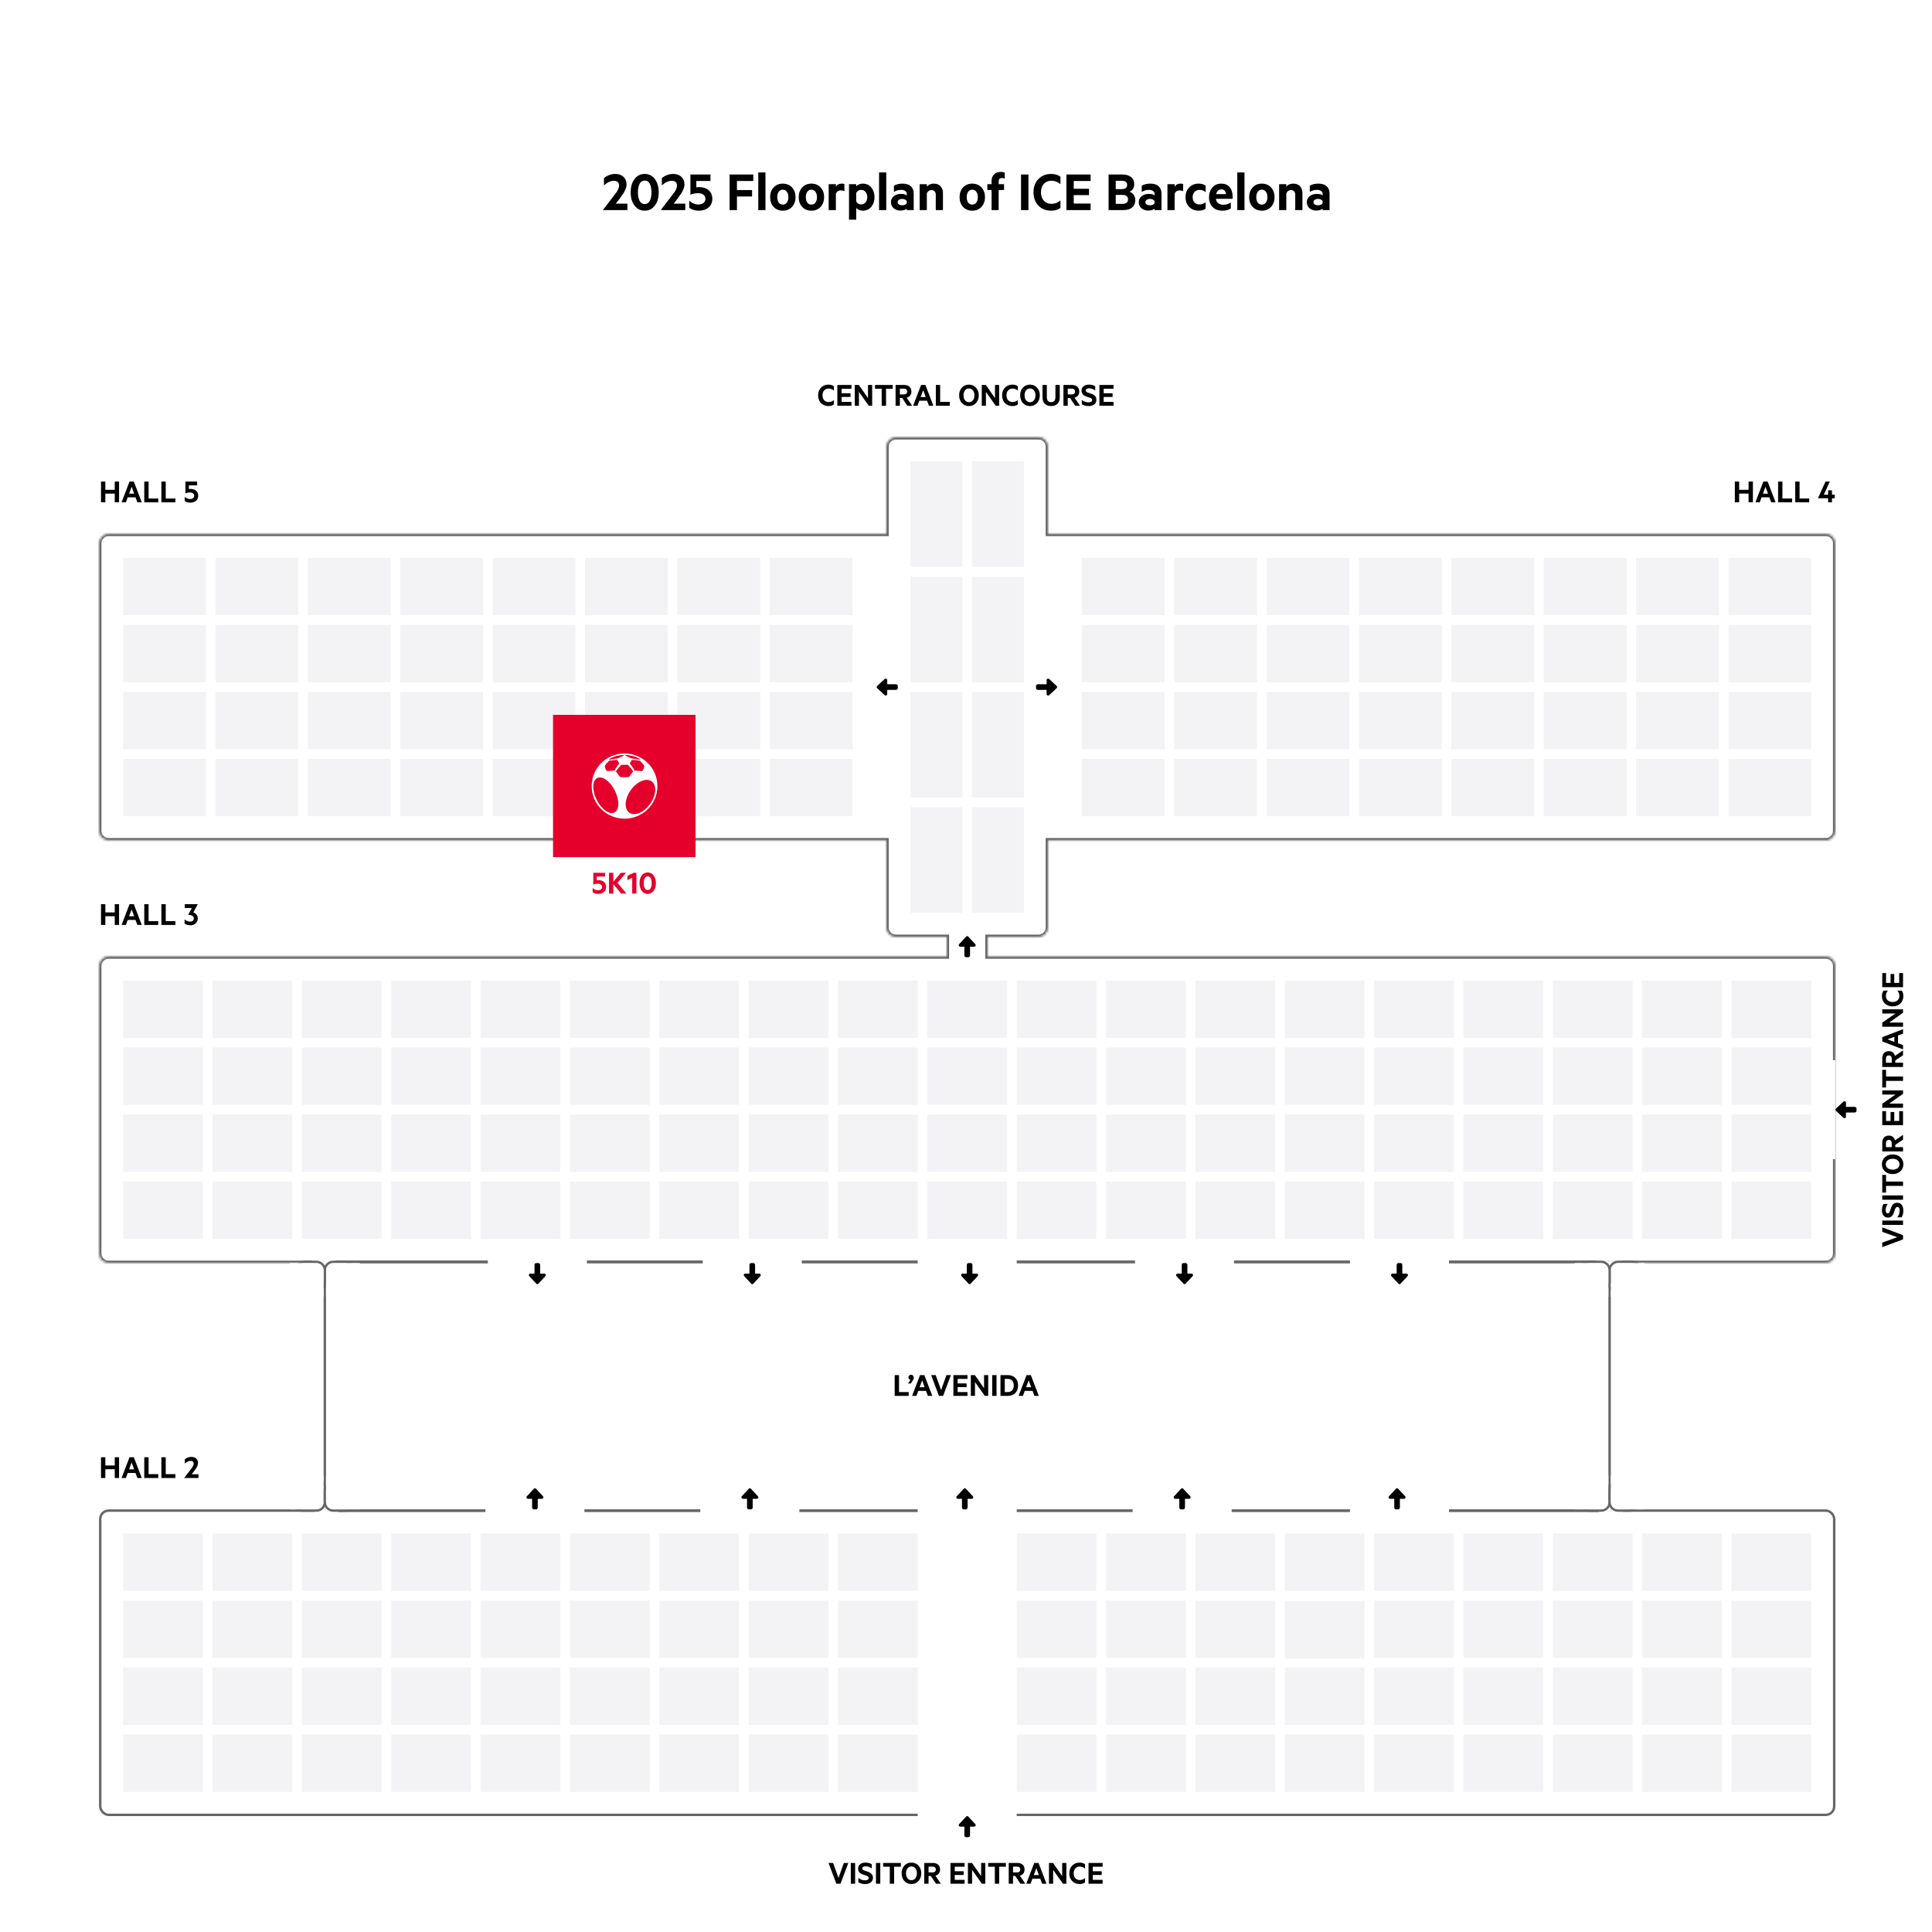<svg width="800" height="800" viewBox="0 0 800 800" fill="none" xmlns="http://www.w3.org/2000/svg">
<rect x="41.5" y="625.5" width="718" height="126" rx="3.5" fill="white" stroke="#666666"/>
<rect x="380.5" y="750.5" width="40" height="1" fill="white" stroke="white"/>
<rect x="134.5" y="522.5" width="532" height="103" fill="white" stroke="#666666"/>
<rect x="511.25" y="637.25" width="40.5" height="0.5" fill="white" stroke="white" stroke-width="0.5"/>
<mask id="path-5-inside-1_81_2284" fill="white">
<path fill-rule="evenodd" clip-rule="evenodd" d="M371 181C368.791 181 367 182.791 367 185V221H45C42.791 221 41 222.791 41 225V344C41 346.209 42.791 348 45 348H367V384C367 386.209 368.791 388 371 388H392V396H45C42.791 396 41 397.791 41 400V519C41 521.209 42.791 523 45 523H756C758.209 523 760 521.209 760 519V400C760 397.791 758.209 396 756 396H409V388H430C432.209 388 434 386.209 434 384V348H756C758.209 348 760 346.209 760 344V225C760 222.791 758.209 221 756 221H434V185C434 182.791 432.209 181 430 181H371Z"/>
</mask>
<path fill-rule="evenodd" clip-rule="evenodd" d="M371 181C368.791 181 367 182.791 367 185V221H45C42.791 221 41 222.791 41 225V344C41 346.209 42.791 348 45 348H367V384C367 386.209 368.791 388 371 388H392V396H45C42.791 396 41 397.791 41 400V519C41 521.209 42.791 523 45 523H756C758.209 523 760 521.209 760 519V400C760 397.791 758.209 396 756 396H409V388H430C432.209 388 434 386.209 434 384V348H756C758.209 348 760 346.209 760 344V225C760 222.791 758.209 221 756 221H434V185C434 182.791 432.209 181 430 181H371Z" fill="white"/>
<path d="M367 221V222H368V221H367ZM367 348H368V347H367V348ZM392 388H393V387H392V388ZM392 396V397H393V396H392ZM409 396H408V397H409V396ZM409 388V387H408V388H409ZM434 348V347H433V348H434ZM434 221H433V222H434V221ZM368 185C368 183.343 369.343 182 371 182V180C368.239 180 366 182.239 366 185H368ZM368 221V185H366V221H368ZM45 222H367V220H45V222ZM42 225C42 223.343 43.343 222 45 222V220C42.239 220 40 222.239 40 225H42ZM42 344V225H40V344H42ZM45 347C43.343 347 42 345.657 42 344H40C40 346.761 42.239 349 45 349V347ZM367 347H45V349H367V347ZM368 384V348H366V384H368ZM371 387C369.343 387 368 385.657 368 384H366C366 386.761 368.239 389 371 389V387ZM392 387H371V389H392V387ZM393 396V388H391V396H393ZM45 397H392V395H45V397ZM42 400C42 398.343 43.343 397 45 397V395C42.239 395 40 397.239 40 400H42ZM42 519V400H40V519H42ZM45 522C43.343 522 42 520.657 42 519H40C40 521.761 42.239 524 45 524V522ZM756 522H45V524H756V522ZM759 519C759 520.657 757.657 522 756 522V524C758.761 524 761 521.761 761 519H759ZM759 400V519H761V400H759ZM756 397C757.657 397 759 398.343 759 400H761C761 397.239 758.761 395 756 395V397ZM409 397H756V395H409V397ZM408 388V396H410V388H408ZM430 387H409V389H430V387ZM433 384C433 385.657 431.657 387 430 387V389C432.761 389 435 386.761 435 384H433ZM433 348V384H435V348H433ZM756 347H434V349H756V347ZM759 344C759 345.657 757.657 347 756 347V349C758.761 349 761 346.761 761 344H759ZM759 225V344H761V225H759ZM756 222C757.657 222 759 223.343 759 225H761C761 222.239 758.761 220 756 220V222ZM434 222H756V220H434V222ZM433 185V221H435V185H433ZM430 182C431.657 182 433 183.343 433 185H435C435 182.239 432.761 180 430 180V182ZM371 182H430V180H371V182Z" fill="#666666" mask="url(#path-5-inside-1_81_2284)"/>
<path d="M339.963 166.922C339.17 166.101 338.773 165.027 338.773 163.702C338.773 162.377 339.17 161.308 339.963 160.496C340.766 159.675 341.793 159.264 343.043 159.264C343.939 159.264 344.686 159.488 345.283 159.936V161.742C344.639 161.182 343.921 160.902 343.127 160.902C342.353 160.902 341.732 161.159 341.265 161.672C340.808 162.176 340.579 162.853 340.579 163.702C340.579 164.542 340.813 165.219 341.279 165.732C341.746 166.236 342.362 166.488 343.127 166.488C343.93 166.488 344.649 166.213 345.283 165.662V167.468C344.686 167.916 343.939 168.14 343.043 168.14C341.793 168.14 340.766 167.734 339.963 166.922ZM346.726 159.404H352.564V160.972H348.49V162.848H352.186V164.374H348.49V166.418H352.564V168H346.726V159.404ZM361.141 159.404V168H359.727L355.667 162.274V168H353.945V159.404H355.625L359.419 164.836V159.404H361.141ZM362.329 160.972V159.404H369.665V160.972H366.893V168H365.087V160.972H362.329ZM373.56 164.794H372.622V168H370.844V159.404H374.386C375.31 159.404 376.042 159.642 376.584 160.118C377.125 160.594 377.396 161.266 377.396 162.134C377.396 162.806 377.223 163.361 376.878 163.8C376.532 164.229 376.052 164.519 375.436 164.668L377.704 168H375.688L373.56 164.794ZM372.622 160.93V163.324H374.274C374.712 163.324 375.048 163.217 375.282 163.002C375.515 162.787 375.632 162.498 375.632 162.134C375.632 161.761 375.515 161.467 375.282 161.252C375.048 161.037 374.712 160.93 374.274 160.93H372.622ZM381.406 159.404H383.184L386.474 168H384.654L383.884 165.928H380.664L379.908 168H378.116L381.406 159.404ZM382.274 161.56L381.224 164.416H383.324L382.274 161.56ZM387.51 168V159.404H389.302V166.418H393.306V168H387.51ZM404.138 160.524C404.903 161.355 405.286 162.414 405.286 163.702C405.286 164.99 404.903 166.054 404.138 166.894C403.382 167.725 402.407 168.14 401.212 168.14C400.017 168.14 399.042 167.725 398.286 166.894C397.53 166.054 397.152 164.99 397.152 163.702C397.152 162.405 397.53 161.341 398.286 160.51C399.042 159.679 400.017 159.264 401.212 159.264C402.407 159.264 403.382 159.684 404.138 160.524ZM402.85 165.76C403.27 165.237 403.48 164.551 403.48 163.702C403.48 162.853 403.27 162.167 402.85 161.644C402.439 161.121 401.893 160.86 401.212 160.86C400.54 160.86 399.999 161.121 399.588 161.644C399.177 162.167 398.972 162.853 398.972 163.702C398.972 164.551 399.177 165.237 399.588 165.76C399.999 166.283 400.54 166.544 401.212 166.544C401.893 166.544 402.439 166.283 402.85 165.76ZM413.723 159.404V168H412.309L408.249 162.274V168H406.527V159.404H408.207L412.001 164.836V159.404H413.723ZM416.143 166.922C415.35 166.101 414.953 165.027 414.953 163.702C414.953 162.377 415.35 161.308 416.143 160.496C416.946 159.675 417.972 159.264 419.223 159.264C420.119 159.264 420.866 159.488 421.463 159.936V161.742C420.819 161.182 420.1 160.902 419.307 160.902C418.532 160.902 417.912 161.159 417.445 161.672C416.988 162.176 416.759 162.853 416.759 163.702C416.759 164.542 416.992 165.219 417.459 165.732C417.926 166.236 418.542 166.488 419.307 166.488C420.11 166.488 420.828 166.213 421.463 165.662V167.468C420.866 167.916 420.119 168.14 419.223 168.14C417.972 168.14 416.946 167.734 416.143 166.922ZM429.417 160.524C430.183 161.355 430.565 162.414 430.565 163.702C430.565 164.99 430.183 166.054 429.417 166.894C428.661 167.725 427.686 168.14 426.491 168.14C425.297 168.14 424.321 167.725 423.565 166.894C422.809 166.054 422.431 164.99 422.431 163.702C422.431 162.405 422.809 161.341 423.565 160.51C424.321 159.679 425.297 159.264 426.491 159.264C427.686 159.264 428.661 159.684 429.417 160.524ZM428.129 165.76C428.549 165.237 428.759 164.551 428.759 163.702C428.759 162.853 428.549 162.167 428.129 161.644C427.719 161.121 427.173 160.86 426.491 160.86C425.819 160.86 425.278 161.121 424.867 161.644C424.457 162.167 424.251 162.853 424.251 163.702C424.251 164.551 424.457 165.237 424.867 165.76C425.278 166.283 425.819 166.544 426.491 166.544C427.173 166.544 427.719 166.283 428.129 165.76ZM435.25 168.14C434.158 168.14 433.29 167.832 432.646 167.216C432.002 166.591 431.68 165.699 431.68 164.542V159.404H433.472V164.36C433.472 165.807 434.065 166.53 435.25 166.53C436.436 166.53 437.028 165.807 437.028 164.36V159.404H438.82V164.542C438.82 165.699 438.498 166.591 437.854 167.216C437.22 167.832 436.352 168.14 435.25 168.14ZM443.067 164.794H442.129V168H440.351V159.404H443.893C444.817 159.404 445.55 159.642 446.091 160.118C446.633 160.594 446.903 161.266 446.903 162.134C446.903 162.806 446.731 163.361 446.385 163.8C446.04 164.229 445.559 164.519 444.943 164.668L447.211 168H445.195L443.067 164.794ZM442.129 160.93V163.324H443.781C444.22 163.324 444.556 163.217 444.789 163.002C445.023 162.787 445.139 162.498 445.139 162.134C445.139 161.761 445.023 161.467 444.789 161.252C444.556 161.037 444.22 160.93 443.781 160.93H442.129ZM447.96 167.412V165.648C448.809 166.283 449.724 166.6 450.704 166.6C451.721 166.6 452.23 166.287 452.23 165.662C452.23 165.401 452.15 165.2 451.992 165.06C451.833 164.92 451.576 164.785 451.222 164.654L449.962 164.234C449.271 164.01 448.744 163.707 448.38 163.324C448.025 162.932 447.848 162.4 447.848 161.728C447.848 160.953 448.137 160.351 448.716 159.922C449.294 159.483 450.022 159.264 450.9 159.264C451.889 159.264 452.757 159.488 453.504 159.936V161.686C452.692 161.089 451.842 160.79 450.956 160.79C450.554 160.79 450.228 160.865 449.976 161.014C449.724 161.154 449.598 161.364 449.598 161.644C449.598 161.896 449.672 162.087 449.822 162.218C449.98 162.349 450.223 162.47 450.55 162.582L451.894 163.044C452.612 163.287 453.14 163.613 453.476 164.024C453.821 164.435 453.994 164.957 453.994 165.592C453.994 166.404 453.686 167.034 453.07 167.482C452.463 167.921 451.684 168.14 450.732 168.14C449.649 168.14 448.725 167.897 447.96 167.412ZM455.24 159.404H461.078V160.972H457.004V162.848H460.7V164.374H457.004V166.418H461.078V168H455.24V159.404Z" fill="black"/>
<path d="M370.474 578V569.404H372.266V576.418H376.27V578H370.474ZM376.025 572.876L377.019 571.336C376.767 571.289 376.562 571.177 376.403 571C376.244 570.823 376.165 570.599 376.165 570.328C376.165 570.02 376.268 569.768 376.473 569.572C376.688 569.367 376.949 569.264 377.257 569.264C377.574 569.264 377.836 569.371 378.041 569.586C378.256 569.791 378.363 570.081 378.363 570.454C378.363 570.837 378.209 571.257 377.901 571.714L377.131 572.876H376.025ZM380.969 569.404H382.747L386.037 578H384.217L383.447 575.928H380.227L379.471 578H377.679L380.969 569.404ZM381.837 571.56L380.787 574.416H382.887L381.837 571.56ZM390.523 578H388.787L385.567 569.404H387.457L389.683 575.62L391.909 569.404H393.757L390.523 578ZM394.783 569.404H400.621V570.972H396.547V572.848H400.243V574.374H396.547V576.418H400.621V578H394.783V569.404ZM409.198 569.404V578H407.784L403.724 572.274V578H402.002V569.404H403.682L407.476 574.836V569.404H409.198ZM412.639 569.404V578H410.847V569.404H412.639ZM416.057 576.418H417.247C418.059 576.418 418.684 576.175 419.123 575.69C419.562 575.205 419.781 574.542 419.781 573.702C419.781 572.853 419.562 572.185 419.123 571.7C418.684 571.215 418.059 570.972 417.247 570.972H416.057V576.418ZM414.279 578V569.404H417.317C418.614 569.404 419.646 569.791 420.411 570.566C421.176 571.341 421.559 572.386 421.559 573.702C421.559 575.018 421.176 576.063 420.411 576.838C419.646 577.613 418.614 578 417.317 578H414.279ZM425.074 569.404H426.852L430.142 578H428.322L427.552 575.928H424.332L423.576 578H421.784L425.074 569.404ZM425.942 571.56L424.892 574.416H426.992L425.942 571.56Z" fill="black"/>
<path d="M348.038 780H346.302L343.082 771.404H344.972L347.198 777.62L349.424 771.404H351.272L348.038 780ZM354.09 771.404V780H352.298V771.404H354.09ZM355.435 779.412V777.648C356.285 778.283 357.199 778.6 358.179 778.6C359.197 778.6 359.705 778.287 359.705 777.662C359.705 777.401 359.626 777.2 359.467 777.06C359.309 776.92 359.052 776.785 358.697 776.654L357.437 776.234C356.747 776.01 356.219 775.707 355.855 775.324C355.501 774.932 355.323 774.4 355.323 773.728C355.323 772.953 355.613 772.351 356.191 771.922C356.77 771.483 357.498 771.264 358.375 771.264C359.365 771.264 360.233 771.488 360.979 771.936V773.686C360.167 773.089 359.318 772.79 358.431 772.79C358.03 772.79 357.703 772.865 357.451 773.014C357.199 773.154 357.073 773.364 357.073 773.644C357.073 773.896 357.148 774.087 357.297 774.218C357.456 774.349 357.699 774.47 358.025 774.582L359.369 775.044C360.088 775.287 360.615 775.613 360.951 776.024C361.297 776.435 361.469 776.957 361.469 777.592C361.469 778.404 361.161 779.034 360.545 779.482C359.939 779.921 359.159 780.14 358.207 780.14C357.125 780.14 356.201 779.897 355.435 779.412ZM364.508 771.404V780H362.716V771.404H364.508ZM365.685 772.972V771.404H373.021V772.972H370.249V780H368.443V772.972H365.685ZM380.329 772.524C381.094 773.355 381.477 774.414 381.477 775.702C381.477 776.99 381.094 778.054 380.329 778.894C379.573 779.725 378.597 780.14 377.403 780.14C376.208 780.14 375.233 779.725 374.477 778.894C373.721 778.054 373.343 776.99 373.343 775.702C373.343 774.405 373.721 773.341 374.477 772.51C375.233 771.679 376.208 771.264 377.403 771.264C378.597 771.264 379.573 771.684 380.329 772.524ZM379.041 777.76C379.461 777.237 379.671 776.551 379.671 775.702C379.671 774.853 379.461 774.167 379.041 773.644C378.63 773.121 378.084 772.86 377.403 772.86C376.731 772.86 376.189 773.121 375.779 773.644C375.368 774.167 375.163 774.853 375.163 775.702C375.163 776.551 375.368 777.237 375.779 777.76C376.189 778.283 376.731 778.544 377.403 778.544C378.084 778.544 378.63 778.283 379.041 777.76ZM385.434 776.794H384.496V780H382.718V771.404H386.26C387.184 771.404 387.916 771.642 388.458 772.118C388.999 772.594 389.27 773.266 389.27 774.134C389.27 774.806 389.097 775.361 388.752 775.8C388.406 776.229 387.926 776.519 387.31 776.668L389.578 780H387.562L385.434 776.794ZM384.496 772.93V775.324H386.148C386.586 775.324 386.922 775.217 387.156 775.002C387.389 774.787 387.506 774.498 387.506 774.134C387.506 773.761 387.389 773.467 387.156 773.252C386.922 773.037 386.586 772.93 386.148 772.93H384.496ZM393.573 771.404H399.411V772.972H395.337V774.848H399.033V776.374H395.337V778.418H399.411V780H393.573V771.404ZM407.988 771.404V780H406.574L402.514 774.274V780H400.792V771.404H402.472L406.266 776.836V771.404H407.988ZM409.176 772.972V771.404H416.512V772.972H413.74V780H411.934V772.972H409.176ZM420.406 776.794H419.468V780H417.69V771.404H421.232C422.156 771.404 422.889 771.642 423.43 772.118C423.972 772.594 424.242 773.266 424.242 774.134C424.242 774.806 424.07 775.361 423.724 775.8C423.379 776.229 422.898 776.519 422.282 776.668L424.55 780H422.534L420.406 776.794ZM419.468 772.93V775.324H421.12C421.559 775.324 421.895 775.217 422.128 775.002C422.362 774.787 422.478 774.498 422.478 774.134C422.478 773.761 422.362 773.467 422.128 773.252C421.895 773.037 421.559 772.93 421.12 772.93H419.468ZM428.253 771.404H430.031L433.321 780H431.501L430.731 777.928H427.511L426.755 780H424.963L428.253 771.404ZM429.121 773.56L428.071 776.416H430.171L429.121 773.56ZM441.552 771.404V780H440.138L436.078 774.274V780H434.356V771.404H436.036L439.83 776.836V771.404H441.552ZM443.972 778.922C443.179 778.101 442.782 777.027 442.782 775.702C442.782 774.377 443.179 773.308 443.972 772.496C444.775 771.675 445.801 771.264 447.052 771.264C447.948 771.264 448.695 771.488 449.292 771.936V773.742C448.648 773.182 447.929 772.902 447.136 772.902C446.361 772.902 445.741 773.159 445.274 773.672C444.817 774.176 444.588 774.853 444.588 775.702C444.588 776.542 444.821 777.219 445.288 777.732C445.755 778.236 446.371 778.488 447.136 778.488C447.939 778.488 448.657 778.213 449.292 777.662V779.468C448.695 779.916 447.948 780.14 447.052 780.14C445.801 780.14 444.775 779.734 443.972 778.922ZM450.735 771.404H456.573V772.972H452.499V774.848H456.195V776.374H452.499V778.418H456.573V780H450.735V771.404Z" fill="black"/>
<path d="M47.51 199.404H49.302V208H47.51V204.388H43.618V208H41.826V199.404H43.618V202.82H47.51V199.404ZM53.633 199.404H55.411L58.701 208H56.881L56.111 205.928H52.891L52.135 208H50.343L53.633 199.404ZM54.501 201.56L53.451 204.416H55.551L54.501 201.56ZM59.736 208V199.404H61.528V206.418H65.532V208H59.736ZM66.832 208V199.404H68.624V206.418H72.628V208H66.832ZM78.952 202.442C79.858 202.442 80.604 202.694 81.192 203.198C81.78 203.702 82.074 204.397 82.074 205.284C82.074 206.161 81.766 206.857 81.15 207.37C80.544 207.883 79.769 208.14 78.826 208.14C77.912 208.14 77.137 207.907 76.502 207.44V205.704C77.156 206.329 77.888 206.642 78.7 206.642C79.195 206.642 79.601 206.525 79.918 206.292C80.245 206.059 80.408 205.723 80.408 205.284C80.408 204.845 80.245 204.509 79.918 204.276C79.592 204.033 79.172 203.912 78.658 203.912C78.005 203.912 77.38 204.033 76.782 204.276V199.404H81.626V200.972H78.21V202.512C78.378 202.465 78.626 202.442 78.952 202.442Z" fill="black"/>
<path d="M47.51 374.404H49.302V383H47.51V379.388H43.618V383H41.826V374.404H43.618V377.82H47.51V374.404ZM53.633 374.404H55.411L58.701 383H56.881L56.111 380.928H52.891L52.135 383H50.343L53.633 374.404ZM54.501 376.56L53.451 379.416H55.551L54.501 376.56ZM59.736 383V374.404H61.528V381.418H65.532V383H59.736ZM66.832 383V374.404H68.624V381.418H72.628V383H66.832ZM76.502 375.972V374.404H81.85V374.446L80.072 377.848C80.642 378.025 81.085 378.329 81.402 378.758C81.729 379.178 81.892 379.687 81.892 380.284C81.892 381.143 81.598 381.833 81.01 382.356C80.432 382.879 79.722 383.14 78.882 383.14C77.893 383.14 77.076 382.897 76.432 382.412V380.676C77.114 381.311 77.879 381.628 78.728 381.628C79.736 381.628 80.24 381.185 80.24 380.298C80.24 379.803 80.026 379.435 79.596 379.192C79.176 378.94 78.626 378.823 77.944 378.842V378.8L79.428 375.972H76.502Z" fill="black"/>
<path d="M47.51 603.404H49.302V612H47.51V608.388H43.618V612H41.826V603.404H43.618V606.82H47.51V603.404ZM53.633 603.404H55.411L58.701 612H56.881L56.111 609.928H52.891L52.135 612H50.343L53.633 603.404ZM54.501 605.56L53.451 608.416H55.551L54.501 605.56ZM59.736 612V603.404H61.528V610.418H65.532V612H59.736ZM66.832 612V603.404H68.624V610.418H72.628V612H66.832ZM79.386 610.446H82.186V612H76.306V611.944L78.812 608.668C79.61 607.632 80.184 606.932 80.184 606.036C80.184 605.364 79.75 604.916 78.938 604.916C78 604.916 77.104 605.504 76.53 606.036V604.286C77.146 603.712 78.154 603.264 79.26 603.264C80.926 603.264 81.99 604.258 81.99 605.812C81.99 606.946 81.262 607.968 80.436 609.074L79.386 610.446Z" fill="black"/>
<path d="M724.045 199.404H725.837V208H724.045V204.388H720.153V208H718.361V199.404H720.153V202.82H724.045V199.404ZM730.168 199.404H731.946L735.236 208H733.416L732.646 205.928H729.426L728.67 208H726.878L730.168 199.404ZM731.036 201.56L729.986 204.416H732.086L731.036 201.56ZM736.271 208V199.404H738.063V206.418H742.067V208H736.271ZM743.367 208V199.404H745.159V206.418H749.163V208H743.367ZM757.686 199.404L755.222 204.836H756.986V203.03H758.582V204.836H759.73V206.306H758.582V208H756.986V206.306H752.8V206.25L755.908 199.404H757.686Z" fill="black"/>
<g clip-path="url(#clip0_81_2284)">
<path d="M400.088 387.809C400.316 387.564 400.686 387.564 400.914 387.809L403.831 390.934C403.998 391.113 404.047 391.381 403.956 391.615C403.865 391.85 403.654 392.002 403.417 392.002H401.667V395.596C401.667 396.027 401.34 396.377 400.938 396.377H400.063C399.66 396.377 399.333 396.027 399.333 395.596V392.002H397.583C397.348 392.002 397.135 391.85 397.044 391.615C396.953 391.381 397.004 391.113 397.17 390.934L400.086 387.809H400.088Z" fill="black"/>
</g>
<path d="M363.183 284.913C362.939 284.686 362.939 284.315 363.183 284.088L366.308 281.171C366.488 281.003 366.755 280.954 366.99 281.045C367.224 281.136 367.376 281.348 367.376 281.585L367.376 283.335L370.97 283.335C371.402 283.335 371.751 283.661 371.751 284.064L371.751 284.939C371.751 285.342 371.402 285.668 370.97 285.668L367.376 285.668L367.376 287.418C367.376 287.653 367.224 287.867 366.99 287.958C366.755 288.049 366.488 287.998 366.308 287.832L363.183 284.915L363.183 284.913Z" fill="black"/>
<path d="M400.088 752.183C400.316 751.939 400.686 751.939 400.914 752.183L403.831 755.308C403.998 755.488 404.047 755.755 403.956 755.99C403.865 756.224 403.654 756.376 403.417 756.376H401.667V759.97C401.667 760.402 401.34 760.751 400.938 760.751H400.063C399.66 760.751 399.333 760.402 399.333 759.97V756.376H397.583C397.348 756.376 397.135 756.224 397.044 755.99C396.953 755.755 397.004 755.488 397.17 755.308L400.086 752.183H400.088Z" fill="black"/>
<path d="M437.569 284.089C437.813 284.317 437.813 284.687 437.569 284.915L434.444 287.831C434.264 287.999 433.997 288.048 433.762 287.957C433.528 287.866 433.375 287.655 433.375 287.418L433.375 285.668L429.782 285.668C429.35 285.668 429 285.341 429 284.939L429 284.064C429 283.661 429.35 283.334 429.782 283.334L433.375 283.334L433.375 281.584C433.375 281.349 433.528 281.136 433.762 281.045C433.997 280.954 434.264 281.005 434.444 281.171L437.569 284.087L437.569 284.089Z" fill="black"/>
<rect x="51" y="231" width="34.25" height="23.75" fill="#F3F3F6"/>
<rect x="89.25" y="231" width="34.25" height="23.75" fill="#F3F3F6"/>
<rect x="127.5" y="231" width="34.25" height="23.75" fill="#F3F3F6"/>
<rect x="165.75" y="231" width="34.25" height="23.75" fill="#F3F3F6"/>
<rect x="204" y="231" width="34.25" height="23.75" fill="#F3F3F6"/>
<rect x="242.25" y="231" width="34.25" height="23.75" fill="#F3F3F6"/>
<rect x="280.5" y="231" width="34.25" height="23.75" fill="#F3F3F6"/>
<rect x="318.75" y="231" width="34.25" height="23.75" fill="#F3F3F6"/>
<rect x="51" y="258.75" width="34.25" height="23.75" fill="#F3F3F6"/>
<rect x="89.25" y="258.75" width="34.25" height="23.75" fill="#F3F3F6"/>
<rect x="127.5" y="258.75" width="34.25" height="23.75" fill="#F3F3F6"/>
<rect x="165.75" y="258.75" width="34.25" height="23.75" fill="#F3F3F6"/>
<rect x="204" y="258.75" width="34.25" height="23.75" fill="#F3F3F6"/>
<rect x="242.25" y="258.75" width="34.25" height="23.75" fill="#F3F3F6"/>
<rect x="280.5" y="258.75" width="34.25" height="23.75" fill="#F3F3F6"/>
<rect x="318.75" y="258.75" width="34.25" height="23.75" fill="#F3F3F6"/>
<rect x="51" y="286.5" width="34.25" height="23.75" fill="#F3F3F6"/>
<rect x="89.25" y="286.5" width="34.25" height="23.75" fill="#F3F3F6"/>
<rect x="127.5" y="286.5" width="34.25" height="23.75" fill="#F3F3F6"/>
<rect x="165.75" y="286.5" width="34.25" height="23.75" fill="#F3F3F6"/>
<rect x="204" y="286.5" width="34.25" height="23.75" fill="#F3F3F6"/>
<rect x="242.25" y="286.5" width="34.25" height="23.75" fill="#F3F3F6"/>
<rect x="280.5" y="286.5" width="34.25" height="23.75" fill="#F3F3F6"/>
<rect x="318.75" y="286.5" width="34.25" height="23.75" fill="#F3F3F6"/>
<rect x="51" y="314.25" width="34.25" height="23.75" fill="#F3F3F6"/>
<rect x="89.25" y="314.25" width="34.25" height="23.75" fill="#F3F3F6"/>
<rect x="127.5" y="314.25" width="34.25" height="23.75" fill="#F3F3F6"/>
<rect x="165.75" y="314.25" width="34.25" height="23.75" fill="#F3F3F6"/>
<rect x="204" y="314.25" width="34.25" height="23.75" fill="#F3F3F6"/>
<rect x="242.25" y="314.25" width="34.25" height="23.75" fill="#F3F3F6"/>
<rect x="280.5" y="314.25" width="34.25" height="23.75" fill="#F3F3F6"/>
<rect x="318.75" y="314.25" width="34.25" height="23.75" fill="#F3F3F6"/>
<rect x="448" y="231" width="34.25" height="23.75" fill="#F3F3F6"/>
<rect x="486.25" y="231" width="34.25" height="23.75" fill="#F3F3F6"/>
<rect x="524.5" y="231" width="34.25" height="23.75" fill="#F3F3F6"/>
<rect x="562.75" y="231" width="34.25" height="23.75" fill="#F3F3F6"/>
<rect x="601" y="231" width="34.25" height="23.75" fill="#F3F3F6"/>
<rect x="639.25" y="231" width="34.25" height="23.75" fill="#F3F3F6"/>
<rect x="677.5" y="231" width="34.25" height="23.75" fill="#F3F3F6"/>
<rect x="715.75" y="231" width="34.25" height="23.75" fill="#F3F3F6"/>
<rect x="448" y="258.75" width="34.25" height="23.75" fill="#F3F3F6"/>
<rect x="486.25" y="258.75" width="34.25" height="23.75" fill="#F3F3F6"/>
<rect x="524.5" y="258.75" width="34.25" height="23.75" fill="#F3F3F6"/>
<rect x="562.75" y="258.75" width="34.25" height="23.75" fill="#F3F3F6"/>
<rect x="601" y="258.75" width="34.25" height="23.75" fill="#F3F3F6"/>
<rect x="639.25" y="258.75" width="34.25" height="23.75" fill="#F3F3F6"/>
<rect x="677.5" y="258.75" width="34.25" height="23.75" fill="#F3F3F6"/>
<rect x="715.75" y="258.75" width="34.25" height="23.75" fill="#F3F3F6"/>
<rect x="448" y="286.5" width="34.25" height="23.75" fill="#F3F3F6"/>
<rect x="486.25" y="286.5" width="34.25" height="23.75" fill="#F3F3F6"/>
<rect x="524.5" y="286.5" width="34.25" height="23.75" fill="#F3F3F6"/>
<rect x="562.75" y="286.5" width="34.25" height="23.75" fill="#F3F3F6"/>
<rect x="601" y="286.5" width="34.25" height="23.75" fill="#F3F3F6"/>
<rect x="639.25" y="286.5" width="34.25" height="23.75" fill="#F3F3F6"/>
<rect x="677.5" y="286.5" width="34.25" height="23.75" fill="#F3F3F6"/>
<rect x="715.75" y="286.5" width="34.25" height="23.75" fill="#F3F3F6"/>
<rect x="448" y="314.25" width="34.25" height="23.75" fill="#F3F3F6"/>
<rect x="486.25" y="314.25" width="34.25" height="23.75" fill="#F3F3F6"/>
<rect x="524.5" y="314.25" width="34.25" height="23.75" fill="#F3F3F6"/>
<rect x="562.75" y="314.25" width="34.25" height="23.75" fill="#F3F3F6"/>
<rect x="601" y="314.25" width="34.25" height="23.75" fill="#F3F3F6"/>
<rect x="639.25" y="314.25" width="34.25" height="23.75" fill="#F3F3F6"/>
<rect x="677.5" y="314.25" width="34.25" height="23.75" fill="#F3F3F6"/>
<rect x="715.75" y="314.25" width="34.25" height="23.75" fill="#F3F3F6"/>
<rect x="51" y="406" width="33" height="23.75" fill="#F3F3F6"/>
<rect x="88" y="406" width="33" height="23.75" fill="#F3F3F6"/>
<rect x="125" y="406" width="33" height="23.75" fill="#F3F3F6"/>
<rect x="162" y="406" width="33" height="23.75" fill="#F3F3F6"/>
<rect x="199" y="406" width="33" height="23.75" fill="#F3F3F6"/>
<rect x="236" y="406" width="33" height="23.75" fill="#F3F3F6"/>
<rect x="273" y="406" width="33" height="23.75" fill="#F3F3F6"/>
<rect x="310" y="406" width="33" height="23.75" fill="#F3F3F6"/>
<rect x="347" y="406" width="33" height="23.75" fill="#F3F3F6"/>
<rect x="384" y="406" width="33" height="23.75" fill="#F3F3F6"/>
<rect x="421" y="406" width="33" height="23.75" fill="#F3F3F6"/>
<rect x="458" y="406" width="33" height="23.75" fill="#F3F3F6"/>
<rect x="495" y="406" width="33" height="23.75" fill="#F3F3F6"/>
<rect x="532" y="406" width="33" height="23.75" fill="#F3F3F6"/>
<rect x="569" y="406" width="33" height="23.75" fill="#F3F3F6"/>
<rect x="606" y="406" width="33" height="23.75" fill="#F3F3F6"/>
<rect x="643" y="406" width="33" height="23.75" fill="#F3F3F6"/>
<rect x="680" y="406" width="33" height="23.75" fill="#F3F3F6"/>
<rect x="717" y="406" width="33" height="23.75" fill="#F3F3F6"/>
<rect x="51" y="433.75" width="33" height="23.75" fill="#F3F3F6"/>
<rect x="88" y="433.75" width="33" height="23.75" fill="#F3F3F6"/>
<rect x="125" y="433.75" width="33" height="23.75" fill="#F3F3F6"/>
<rect x="162" y="433.75" width="33" height="23.75" fill="#F3F3F6"/>
<rect x="199" y="433.75" width="33" height="23.75" fill="#F3F3F6"/>
<rect x="236" y="433.75" width="33" height="23.75" fill="#F3F3F6"/>
<rect x="273" y="433.75" width="33" height="23.75" fill="#F3F3F6"/>
<rect x="310" y="433.75" width="33" height="23.75" fill="#F3F3F6"/>
<rect x="347" y="433.75" width="33" height="23.75" fill="#F3F3F6"/>
<rect x="384" y="433.75" width="33" height="23.75" fill="#F3F3F6"/>
<rect x="421" y="433.75" width="33" height="23.75" fill="#F3F3F6"/>
<rect x="458" y="433.75" width="33" height="23.75" fill="#F3F3F6"/>
<rect x="495" y="433.75" width="33" height="23.75" fill="#F3F3F6"/>
<rect x="532" y="433.75" width="33" height="23.75" fill="#F3F3F6"/>
<rect x="569" y="433.75" width="33" height="23.75" fill="#F3F3F6"/>
<rect x="606" y="433.75" width="33" height="23.75" fill="#F3F3F6"/>
<rect x="643" y="433.75" width="33" height="23.75" fill="#F3F3F6"/>
<rect x="680" y="433.75" width="33" height="23.75" fill="#F3F3F6"/>
<rect x="717" y="433.75" width="33" height="23.75" fill="#F3F3F6"/>
<rect x="51" y="461.5" width="33" height="23.75" fill="#F3F3F6"/>
<rect x="88" y="461.5" width="33" height="23.75" fill="#F3F3F6"/>
<rect x="125" y="461.5" width="33" height="23.75" fill="#F3F3F6"/>
<rect x="162" y="461.5" width="33" height="23.75" fill="#F3F3F6"/>
<rect x="199" y="461.5" width="33" height="23.75" fill="#F3F3F6"/>
<rect x="236" y="461.5" width="33" height="23.75" fill="#F3F3F6"/>
<rect x="273" y="461.5" width="33" height="23.75" fill="#F3F3F6"/>
<rect x="310" y="461.5" width="33" height="23.75" fill="#F3F3F6"/>
<rect x="347" y="461.5" width="33" height="23.75" fill="#F3F3F6"/>
<rect x="384" y="461.5" width="33" height="23.75" fill="#F3F3F6"/>
<rect x="421" y="461.5" width="33" height="23.75" fill="#F3F3F6"/>
<rect x="458" y="461.5" width="33" height="23.75" fill="#F3F3F6"/>
<rect x="495" y="461.5" width="33" height="23.75" fill="#F3F3F6"/>
<rect x="532" y="461.5" width="33" height="23.75" fill="#F3F3F6"/>
<rect x="569" y="461.5" width="33" height="23.75" fill="#F3F3F6"/>
<rect x="606" y="461.5" width="33" height="23.75" fill="#F3F3F6"/>
<rect x="643" y="461.5" width="33" height="23.75" fill="#F3F3F6"/>
<rect x="680" y="461.5" width="33" height="23.75" fill="#F3F3F6"/>
<rect x="717" y="461.5" width="33" height="23.75" fill="#F3F3F6"/>
<rect x="51" y="489.25" width="33" height="23.75" fill="#F3F3F6"/>
<rect x="88" y="489.25" width="33" height="23.75" fill="#F3F3F6"/>
<rect x="125" y="489.25" width="33" height="23.75" fill="#F3F3F6"/>
<rect x="162" y="489.25" width="33" height="23.75" fill="#F3F3F6"/>
<rect x="199" y="489.25" width="33" height="23.75" fill="#F3F3F6"/>
<rect x="236" y="489.25" width="33" height="23.75" fill="#F3F3F6"/>
<rect x="273" y="489.25" width="33" height="23.75" fill="#F3F3F6"/>
<rect x="310" y="489.25" width="33" height="23.75" fill="#F3F3F6"/>
<rect x="347" y="489.25" width="33" height="23.75" fill="#F3F3F6"/>
<rect x="384" y="489.25" width="33" height="23.75" fill="#F3F3F6"/>
<rect x="421" y="489.25" width="33" height="23.75" fill="#F3F3F6"/>
<rect x="458" y="489.25" width="33" height="23.75" fill="#F3F3F6"/>
<rect x="495" y="489.25" width="33" height="23.75" fill="#F3F3F6"/>
<rect x="532" y="489.25" width="33" height="23.75" fill="#F3F3F6"/>
<rect x="569" y="489.25" width="33" height="23.75" fill="#F3F3F6"/>
<rect x="606" y="489.25" width="33" height="23.75" fill="#F3F3F6"/>
<rect x="643" y="489.25" width="33" height="23.75" fill="#F3F3F6"/>
<rect x="680" y="489.25" width="33" height="23.75" fill="#F3F3F6"/>
<rect x="717" y="489.25" width="33" height="23.75" fill="#F3F3F6"/>
<rect x="51" y="635" width="33" height="23.75" fill="#F3F3F6"/>
<rect x="88" y="635" width="33" height="23.75" fill="#F3F3F6"/>
<rect x="125" y="635" width="33" height="23.75" fill="#F3F3F6"/>
<rect x="162" y="635" width="33" height="23.75" fill="#F3F3F6"/>
<rect x="199" y="635" width="33" height="23.75" fill="#F3F3F6"/>
<rect x="236" y="635" width="33" height="23.75" fill="#F3F3F6"/>
<rect x="273" y="635" width="33" height="23.75" fill="#F3F3F6"/>
<rect x="310" y="635" width="33" height="23.75" fill="#F3F3F6"/>
<rect x="347" y="635" width="33" height="23.75" fill="#F3F3F6"/>
<rect x="421" y="635" width="33" height="23.75" fill="#F3F3F6"/>
<rect x="458" y="635" width="33" height="23.75" fill="#F3F3F6"/>
<rect x="495" y="635" width="33" height="23.75" fill="#F3F3F6"/>
<rect x="532" y="635" width="33" height="23.75" fill="#F3F3F6"/>
<rect x="532" y="663" width="33" height="23.75" fill="#F3F3F6"/>
<rect x="569" y="635" width="33" height="23.75" fill="#F3F3F6"/>
<rect x="606" y="635" width="33" height="23.75" fill="#F3F3F6"/>
<rect x="643" y="635" width="33" height="23.75" fill="#F3F3F6"/>
<rect x="680" y="635" width="33" height="23.75" fill="#F3F3F6"/>
<rect x="717" y="635" width="33" height="23.75" fill="#F3F3F6"/>
<rect x="51" y="662.75" width="33" height="23.75" fill="#F3F3F6"/>
<rect x="88" y="662.75" width="33" height="23.75" fill="#F3F3F6"/>
<rect x="125" y="662.75" width="33" height="23.75" fill="#F3F3F6"/>
<rect x="162" y="662.75" width="33" height="23.75" fill="#F3F3F6"/>
<rect x="199" y="662.75" width="33" height="23.75" fill="#F3F3F6"/>
<rect x="236" y="662.75" width="33" height="23.75" fill="#F3F3F6"/>
<rect x="273" y="662.75" width="33" height="23.75" fill="#F3F3F6"/>
<rect x="310" y="662.75" width="33" height="23.75" fill="#F3F3F6"/>
<rect x="347" y="662.75" width="33" height="23.75" fill="#F3F3F6"/>
<rect x="421" y="662.75" width="33" height="23.75" fill="#F3F3F6"/>
<rect x="458" y="662.75" width="33" height="23.75" fill="#F3F3F6"/>
<rect x="495" y="662.75" width="33" height="23.75" fill="#F3F3F6"/>
<rect x="569" y="662.75" width="33" height="23.75" fill="#F3F3F6"/>
<rect x="606" y="662.75" width="33" height="23.75" fill="#F3F3F6"/>
<rect x="643" y="662.75" width="33" height="23.75" fill="#F3F3F6"/>
<rect x="680" y="662.75" width="33" height="23.75" fill="#F3F3F6"/>
<rect x="717" y="662.75" width="33" height="23.75" fill="#F3F3F6"/>
<rect x="51" y="690.5" width="33" height="23.75" fill="#F3F3F6"/>
<rect x="88" y="690.5" width="33" height="23.75" fill="#F3F3F6"/>
<rect x="125" y="690.5" width="33" height="23.75" fill="#F3F3F6"/>
<rect x="162" y="690.5" width="33" height="23.75" fill="#F3F3F6"/>
<rect x="199" y="690.5" width="33" height="23.75" fill="#F3F3F6"/>
<rect x="236" y="690.5" width="33" height="23.75" fill="#F3F3F6"/>
<rect x="273" y="690.5" width="33" height="23.75" fill="#F3F3F6"/>
<rect x="310" y="690.5" width="33" height="23.75" fill="#F3F3F6"/>
<rect x="347" y="690.5" width="33" height="23.75" fill="#F3F3F6"/>
<rect x="421" y="690.5" width="33" height="23.75" fill="#F3F3F6"/>
<rect x="458" y="690.5" width="33" height="23.75" fill="#F3F3F6"/>
<rect x="495" y="690.5" width="33" height="23.75" fill="#F3F3F6"/>
<rect x="532" y="690.5" width="33" height="23.75" fill="#F3F3F6"/>
<rect x="569" y="690.5" width="33" height="23.75" fill="#F3F3F6"/>
<rect x="606" y="690.5" width="33" height="23.75" fill="#F3F3F6"/>
<rect x="643" y="690.5" width="33" height="23.75" fill="#F3F3F6"/>
<rect x="680" y="690.5" width="33" height="23.75" fill="#F3F3F6"/>
<rect x="717" y="690.5" width="33" height="23.75" fill="#F3F3F6"/>
<rect x="51" y="718.25" width="33" height="23.75" fill="#F3F3F6"/>
<rect x="88" y="718.25" width="33" height="23.75" fill="#F3F3F6"/>
<rect x="125" y="718.25" width="33" height="23.75" fill="#F3F3F6"/>
<rect x="162" y="718.25" width="33" height="23.75" fill="#F3F3F6"/>
<rect x="199" y="718.25" width="33" height="23.75" fill="#F3F3F6"/>
<rect x="236" y="718.25" width="33" height="23.75" fill="#F3F3F6"/>
<rect x="273" y="718.25" width="33" height="23.75" fill="#F3F3F6"/>
<rect x="310" y="718.25" width="33" height="23.75" fill="#F3F3F6"/>
<rect x="347" y="718.25" width="33" height="23.75" fill="#F3F3F6"/>
<rect x="421" y="718.25" width="33" height="23.75" fill="#F3F3F6"/>
<rect x="458" y="718.25" width="33" height="23.75" fill="#F3F3F6"/>
<rect x="495" y="718.25" width="33" height="23.75" fill="#F3F3F6"/>
<rect x="532" y="718.25" width="33" height="23.75" fill="#F3F3F6"/>
<rect x="569" y="718.25" width="33" height="23.75" fill="#F3F3F6"/>
<rect x="606" y="718.25" width="33" height="23.75" fill="#F3F3F6"/>
<rect x="643" y="718.25" width="33" height="23.75" fill="#F3F3F6"/>
<rect x="680" y="718.25" width="33" height="23.75" fill="#F3F3F6"/>
<rect x="717" y="718.25" width="33" height="23.75" fill="#F3F3F6"/>
<rect x="135" y="522" width="85.167" height="1" fill="#666666"/>
<rect x="224.166" y="522" width="85.167" height="1" fill="#666666"/>
<rect x="313.334" y="522" width="85.167" height="1" fill="#666666"/>
<rect x="402.5" y="522" width="85.167" height="1" fill="#666666"/>
<rect x="491.666" y="522" width="85.167" height="1" fill="#666666"/>
<rect x="580.834" y="522" width="85.167" height="1" fill="#666666"/>
<rect x="202.5" y="521.5" width="40" height="2" fill="white" stroke="white"/>
<rect x="291.5" y="521.5" width="40" height="2" fill="white" stroke="white"/>
<rect x="380.5" y="521.5" width="40" height="2" fill="white" stroke="white"/>
<rect x="470.5" y="521.5" width="40" height="2" fill="white" stroke="white"/>
<rect x="559.5" y="521.5" width="40" height="2" fill="white" stroke="white"/>
<path d="M579.913 531.568C579.685 531.812 579.315 531.812 579.087 531.568L576.17 528.443C576.003 528.264 575.954 527.996 576.045 527.762C576.136 527.527 576.347 527.375 576.584 527.375L578.334 527.375L578.334 523.781C578.334 523.35 578.661 523 579.063 523L579.938 523C580.341 523 580.668 523.35 580.668 523.781L580.668 527.375L582.418 527.375C582.653 527.375 582.866 527.527 582.957 527.762C583.048 527.996 582.997 528.264 582.831 528.443L579.915 531.568L579.913 531.568Z" fill="black"/>
<path d="M490.913 531.568C490.685 531.812 490.315 531.812 490.087 531.568L487.17 528.443C487.003 528.264 486.954 527.996 487.045 527.762C487.136 527.527 487.347 527.375 487.584 527.375L489.334 527.375L489.334 523.781C489.334 523.35 489.661 523 490.063 523L490.938 523C491.341 523 491.668 523.35 491.668 523.781L491.668 527.375L493.418 527.375C493.653 527.375 493.866 527.527 493.957 527.762C494.048 527.996 493.997 528.264 493.831 528.443L490.915 531.568L490.913 531.568Z" fill="black"/>
<path d="M401.912 531.568C401.684 531.812 401.314 531.812 401.086 531.568L398.169 528.443C398.002 528.264 397.953 527.996 398.044 527.762C398.135 527.527 398.346 527.375 398.583 527.375L400.333 527.375L400.333 523.781C400.333 523.35 400.66 523 401.062 523L401.937 523C402.34 523 402.667 523.35 402.667 523.781L402.667 527.375L404.417 527.375C404.652 527.375 404.865 527.527 404.956 527.762C405.047 527.996 404.996 528.264 404.83 528.443L401.914 531.568L401.912 531.568Z" fill="black"/>
<path d="M311.912 531.568C311.684 531.812 311.314 531.812 311.086 531.568L308.169 528.443C308.002 528.264 307.953 527.996 308.044 527.762C308.135 527.527 308.346 527.375 308.583 527.375L310.333 527.375L310.333 523.781C310.333 523.35 310.66 523 311.062 523L311.937 523C312.34 523 312.667 523.35 312.667 523.781L312.667 527.375L314.417 527.375C314.652 527.375 314.865 527.527 314.956 527.762C315.047 527.996 314.996 528.264 314.83 528.443L311.914 531.568L311.912 531.568Z" fill="black"/>
<path d="M222.912 531.568C222.684 531.812 222.314 531.812 222.086 531.568L219.169 528.443C219.002 528.264 218.953 527.996 219.044 527.762C219.135 527.527 219.346 527.375 219.583 527.375L221.333 527.375L221.333 523.781C221.333 523.35 221.66 523 222.062 523L222.937 523C223.34 523 223.667 523.35 223.667 523.781L223.667 527.375L225.417 527.375C225.652 527.375 225.865 527.527 225.956 527.762C226.047 527.996 225.996 528.264 225.83 528.443L222.914 531.568L222.912 531.568Z" fill="black"/>
<rect x="666" y="626" width="85.167" height="1" transform="rotate(-180 666 626)" fill="#666666"/>
<rect x="576.834" y="626" width="85.167" height="1" transform="rotate(-180 576.834 626)" fill="#666666"/>
<rect x="487.666" y="626" width="85.167" height="1" transform="rotate(-180 487.666 626)" fill="#666666"/>
<rect x="398.5" y="626" width="85.167" height="1" transform="rotate(-180 398.5 626)" fill="#666666"/>
<rect x="309.334" y="626" width="85.167" height="1" transform="rotate(-180 309.334 626)" fill="#666666"/>
<rect x="220.166" y="626" width="85.167" height="1" transform="rotate(-180 220.166 626)" fill="#666666"/>
<rect x="509.5" y="626.5" width="40" height="2" transform="rotate(-180 509.5 626.5)" fill="white" stroke="white"/>
<rect x="599.5" y="626.5" width="40" height="2" transform="rotate(-180 599.5 626.5)" fill="white" stroke="white"/>
<rect x="420.5" y="626.5" width="40" height="2" transform="rotate(-180 420.5 626.5)" fill="white" stroke="white"/>
<rect x="330.5" y="626.5" width="40" height="2" transform="rotate(-180 330.5 626.5)" fill="white" stroke="white"/>
<rect x="241.5" y="626.5" width="40" height="2" transform="rotate(-180 241.5 626.5)" fill="white" stroke="white"/>
<path d="M221.088 616.432C221.316 616.188 221.686 616.188 221.914 616.432L224.831 619.557C224.998 619.736 225.047 620.004 224.956 620.238C224.865 620.473 224.654 620.625 224.417 620.625L222.667 620.625L222.667 624.219C222.667 624.65 222.34 625 221.938 625L221.063 625C220.66 625 220.333 624.65 220.333 624.219L220.333 620.625L218.583 620.625C218.348 620.625 218.135 620.473 218.044 620.238C217.953 620.004 218.004 619.736 218.17 619.557L221.086 616.432L221.088 616.432Z" fill="black"/>
<path d="M310.088 616.432C310.316 616.188 310.686 616.188 310.914 616.432L313.831 619.557C313.998 619.736 314.047 620.004 313.956 620.238C313.865 620.473 313.654 620.625 313.417 620.625L311.667 620.625L311.667 624.219C311.667 624.65 311.34 625 310.938 625L310.063 625C309.66 625 309.333 624.65 309.333 624.219L309.333 620.625L307.583 620.625C307.348 620.625 307.135 620.473 307.044 620.238C306.953 620.004 307.004 619.736 307.17 619.557L310.086 616.432L310.088 616.432Z" fill="black"/>
<path d="M399.088 616.432C399.316 616.188 399.686 616.188 399.914 616.432L402.831 619.557C402.998 619.736 403.047 620.004 402.956 620.238C402.865 620.473 402.654 620.625 402.417 620.625L400.667 620.625L400.667 624.219C400.667 624.65 400.34 625 399.938 625L399.063 625C398.66 625 398.333 624.65 398.333 624.219L398.333 620.625L396.583 620.625C396.348 620.625 396.135 620.473 396.044 620.238C395.953 620.004 396.004 619.736 396.17 619.557L399.086 616.432L399.088 616.432Z" fill="black"/>
<path d="M489.088 616.432C489.316 616.188 489.686 616.188 489.914 616.432L492.831 619.557C492.998 619.736 493.047 620.004 492.956 620.238C492.865 620.473 492.654 620.625 492.417 620.625L490.667 620.625L490.667 624.219C490.667 624.65 490.34 625 489.938 625L489.063 625C488.66 625 488.333 624.65 488.333 624.219L488.333 620.625L486.583 620.625C486.348 620.625 486.135 620.473 486.044 620.238C485.953 620.004 486.004 619.736 486.17 619.557L489.086 616.432L489.088 616.432Z" fill="black"/>
<path d="M578.088 616.432C578.316 616.188 578.686 616.188 578.914 616.432L581.831 619.557C581.998 619.736 582.047 620.004 581.956 620.238C581.865 620.473 581.654 620.625 581.417 620.625L579.667 620.625L579.667 624.219C579.667 624.65 579.34 625 578.938 625L578.063 625C577.66 625 577.333 624.65 577.333 624.219L577.333 620.625L575.583 620.625C575.348 620.625 575.135 620.473 575.044 620.238C574.953 620.004 575.004 619.736 575.17 619.557L578.086 616.432L578.088 616.432Z" fill="black"/>
<rect x="377" y="191" width="21.5" height="43.75" fill="#F3F3F6"/>
<rect x="402.5" y="191" width="21.5" height="43.75" fill="#F3F3F6"/>
<rect x="377" y="238.75" width="21.5" height="43.75" fill="#F3F3F6"/>
<rect x="402.5" y="238.75" width="21.5" height="43.75" fill="#F3F3F6"/>
<rect x="377" y="286.5" width="21.5" height="43.75" fill="#F3F3F6"/>
<rect x="402.5" y="286.5" width="21.5" height="43.75" fill="#F3F3F6"/>
<rect x="377" y="334.25" width="21.5" height="43.75" fill="#F3F3F6"/>
<rect x="402.5" y="334.25" width="21.5" height="43.75" fill="#F3F3F6"/>
<path d="M788 511.462L788 513.198L779.404 516.418L779.404 514.528L785.62 512.302L779.404 510.076L779.404 508.228L788 511.462ZM779.404 505.41L788 505.41L788 507.202L779.404 507.202L779.404 505.41ZM787.412 504.065L785.648 504.065C786.283 503.215 786.6 502.301 786.6 501.321C786.6 500.303 786.287 499.795 785.662 499.795C785.401 499.795 785.2 499.874 785.06 500.033C784.92 500.191 784.785 500.448 784.654 500.803L784.234 502.063C784.01 502.753 783.707 503.281 783.324 503.645C782.932 503.999 782.4 504.177 781.728 504.177C780.953 504.177 780.351 503.887 779.922 503.309C779.483 502.73 779.264 502.002 779.264 501.125C779.264 500.135 779.488 499.267 779.936 498.521L781.686 498.521C781.089 499.333 780.79 500.182 780.79 501.069C780.79 501.47 780.865 501.797 781.014 502.049C781.154 502.301 781.364 502.427 781.644 502.427C781.896 502.427 782.087 502.352 782.218 502.203C782.349 502.044 782.47 501.801 782.582 501.475L783.044 500.131C783.287 499.412 783.613 498.885 784.024 498.549C784.435 498.203 784.957 498.031 785.592 498.031C786.404 498.031 787.034 498.339 787.482 498.955C787.921 499.561 788.14 500.341 788.14 501.293C788.14 502.375 787.897 503.299 787.412 504.065ZM779.404 494.992L788 494.992L788 496.784L779.404 496.784L779.404 494.992ZM780.972 493.815L779.404 493.815L779.404 486.479L780.972 486.479L780.972 489.251L788 489.251L788 491.057L780.972 491.057L780.972 493.815ZM780.524 479.171C781.355 478.406 782.414 478.023 783.702 478.023C784.99 478.023 786.054 478.406 786.894 479.171C787.725 479.927 788.14 480.903 788.14 482.097C788.14 483.292 787.725 484.267 786.894 485.023C786.054 485.779 784.99 486.157 783.702 486.157C782.405 486.157 781.341 485.779 780.51 485.023C779.679 484.267 779.264 483.292 779.264 482.097C779.264 480.903 779.684 479.927 780.524 479.171ZM785.76 480.459C785.237 480.039 784.551 479.829 783.702 479.829C782.853 479.829 782.167 480.039 781.644 480.459C781.121 480.87 780.86 481.416 780.86 482.097C780.86 482.769 781.121 483.311 781.644 483.721C782.167 484.132 782.853 484.337 783.702 484.337C784.551 484.337 785.237 484.132 785.76 483.721C786.283 483.311 786.544 482.769 786.544 482.097C786.544 481.416 786.283 480.87 785.76 480.459ZM784.794 474.066L784.794 475.004L788 475.004L788 476.782L779.404 476.782L779.404 473.24C779.404 472.316 779.642 471.584 780.118 471.042C780.594 470.501 781.266 470.23 782.134 470.23C782.806 470.23 783.361 470.403 783.8 470.748C784.229 471.094 784.519 471.574 784.668 472.19L788 469.922L788 471.938L784.794 474.066ZM780.93 475.004L783.324 475.004L783.324 473.352C783.324 472.914 783.217 472.578 783.002 472.344C782.787 472.111 782.498 471.994 782.134 471.994C781.761 471.994 781.467 472.111 781.252 472.344C781.037 472.578 780.93 472.914 780.93 473.352L780.93 475.004ZM779.404 465.927L779.404 460.089L780.972 460.089L780.972 464.163L782.848 464.163L782.848 460.467L784.374 460.467L784.374 464.163L786.418 464.163L786.418 460.089L788 460.089L788 465.927L779.404 465.927ZM779.404 451.512L788 451.512L788 452.926L782.274 456.986L788 456.986L788 458.708L779.404 458.708L779.404 457.028L784.836 453.234L779.404 453.234L779.404 451.512ZM780.972 450.324L779.404 450.324L779.404 442.988L780.972 442.988L780.972 445.76L788 445.76L788 447.566L780.972 447.566L780.972 450.324ZM784.794 439.094L784.794 440.032L788 440.032L788 441.81L779.404 441.81L779.404 438.268C779.404 437.344 779.642 436.611 780.118 436.07C780.594 435.528 781.266 435.258 782.134 435.258C782.806 435.258 783.361 435.43 783.8 435.776C784.229 436.121 784.519 436.602 784.668 437.218L788 434.95L788 436.966L784.794 439.094ZM780.93 440.032L783.324 440.032L783.324 438.38C783.324 437.941 783.217 437.605 783.002 437.372C782.787 437.138 782.498 437.022 782.134 437.022C781.761 437.022 781.467 437.138 781.252 437.372C781.037 437.605 780.93 437.941 780.93 438.38L780.93 440.032ZM779.404 431.247L779.404 429.469L788 426.179L788 427.999L785.928 428.769L785.928 431.989L788 432.745L788 434.537L779.404 431.247ZM781.56 430.379L784.416 431.429L784.416 429.329L781.56 430.379ZM779.404 417.948L788 417.948L788 419.362L782.274 423.422L788 423.422L788 425.144L779.404 425.144L779.404 423.464L784.836 419.67L779.404 419.67L779.404 417.948ZM786.922 415.528C786.101 416.321 785.027 416.718 783.702 416.718C782.377 416.718 781.308 416.321 780.496 415.528C779.675 414.725 779.264 413.699 779.264 412.448C779.264 411.552 779.488 410.805 779.936 410.208L781.742 410.208C781.182 410.852 780.902 411.571 780.902 412.364C780.902 413.139 781.159 413.759 781.672 414.226C782.176 414.683 782.853 414.912 783.702 414.912C784.542 414.912 785.219 414.679 785.732 414.212C786.236 413.745 786.488 413.129 786.488 412.364C786.488 411.561 786.213 410.843 785.662 410.208L787.468 410.208C787.916 410.805 788.14 411.552 788.14 412.448C788.14 413.699 787.734 414.725 786.922 415.528ZM779.404 408.765L779.404 402.927L780.972 402.927L780.972 407.001L782.848 407.001L782.848 403.305L784.374 403.305L784.374 407.001L786.418 407.001L786.418 402.927L788 402.927L788 408.765L779.404 408.765Z" fill="black"/>
<rect x="134" y="521" width="5" height="6" fill="white"/>
<rect x="134.5" y="522.5" width="12" height="12" rx="3.5" fill="#D9D9D9" stroke="#666666"/>
<path d="M135 526C135 524.343 136.343 523 138 523H149V534C149 535.657 147.657 537 146 537H135V526Z" fill="white"/>
<rect x="134" y="521" width="6" height="5" transform="rotate(90 134 521)" fill="white"/>
<rect x="134.5" y="522.5" width="12" height="12" rx="3.5" transform="rotate(90 134.5 522.5)" fill="#D9D9D9" stroke="#666666"/>
<path d="M131 523C132.657 523 134 524.343 134 526L134 537L123 537C121.343 537 120 535.657 120 534L120 523L131 523Z" fill="white"/>
<rect x="135" y="627" width="5" height="6" transform="rotate(180 135 627)" fill="white"/>
<rect x="134.5" y="625.5" width="13" height="13" rx="3.5" transform="rotate(180 134.5 625.5)" fill="#D9D9D9" stroke="#666666"/>
<path d="M133.5 622C133.5 623.381 132.381 624.5 131 624.5L120.5 624.5L120.5 614C120.5 612.619 121.619 611.5 123 611.5L133.5 611.5L133.5 622Z" fill="white" stroke="white"/>
<rect x="135" y="627" width="6" height="5" transform="rotate(-90 135 627)" fill="white"/>
<rect x="134.5" y="625.5" width="12" height="12" rx="3.5" transform="rotate(-90 134.5 625.5)" fill="#D9D9D9" stroke="#666666"/>
<path d="M138 625C136.343 625 135 623.657 135 622L135 611L146 611C147.657 611 149 612.343 149 614L149 625L138 625Z" fill="white"/>
<rect x="667" y="627" width="5" height="6" transform="rotate(180 667 627)" fill="white"/>
<rect x="666.5" y="625.5" width="12" height="12" rx="3.5" transform="rotate(180 666.5 625.5)" fill="#D9D9D9" stroke="#666666"/>
<path d="M666 622C666 623.657 664.657 625 663 625L652 625L652 614C652 612.343 653.343 611 655 611L666 611L666 622Z" fill="white"/>
<rect x="667" y="627" width="6" height="5" transform="rotate(-90 667 627)" fill="white"/>
<rect x="666.5" y="625.5" width="12" height="12" rx="3.5" transform="rotate(-90 666.5 625.5)" fill="#D9D9D9" stroke="#666666"/>
<path d="M670 625C668.343 625 667 623.657 667 622L667 611L678 611C679.657 611 681 612.343 681 614L681 625L670 625Z" fill="white"/>
<rect x="666" y="522" width="5.385" height="5.385" fill="white"/>
<rect x="666.5" y="522.5" width="13" height="13" rx="3.5" fill="#D9D9D9" stroke="#666666"/>
<path d="M667.5 526C667.5 524.619 668.619 523.5 670 523.5L680.5 523.5L680.5 534C680.5 535.381 679.381 536.5 678 536.5L667.5 536.5L667.5 526Z" fill="white" stroke="white"/>
<rect x="666" y="522" width="5" height="5" transform="rotate(90 666 522)" fill="white"/>
<rect x="666.5" y="522.5" width="12" height="12" rx="3.5" transform="rotate(90 666.5 522.5)" fill="#D9D9D9" stroke="#666666"/>
<path d="M663 523C664.657 523 666 524.343 666 526L666 537L655 537C653.343 537 652 535.657 652 534L652 523L663 523Z" fill="white"/>
<rect x="759.5" y="439.5" width="40" height="1" transform="rotate(90 759.5 439.5)" fill="white" stroke="white" stroke-width="1"/>
<path d="M760.183 459.913C759.939 459.686 759.939 459.315 760.183 459.088L763.308 456.171C763.488 456.003 763.755 455.954 763.99 456.045C764.224 456.136 764.376 456.348 764.376 456.585L764.376 458.335L767.97 458.335C768.402 458.335 768.751 458.661 768.751 459.064L768.751 459.939C768.751 460.342 768.402 460.668 767.97 460.668L764.376 460.668L764.376 462.418C764.376 462.653 764.224 462.867 763.99 462.958C763.755 463.049 763.488 462.998 763.308 462.832L760.183 459.915L760.183 459.913Z" fill="black"/>
<path d="M254.981 84.336H259.781V87H249.701V86.904L253.997 81.288C254.621 80.472 255.045 79.912 255.269 79.608C255.509 79.288 255.749 78.856 255.989 78.312C256.229 77.768 256.349 77.256 256.349 76.776C256.349 76.184 256.165 75.72 255.797 75.384C255.429 75.032 254.901 74.856 254.213 74.856C252.837 74.856 251.461 75.496 250.085 76.776V73.776C250.645 73.264 251.333 72.848 252.149 72.528C252.981 72.192 253.853 72.024 254.765 72.024C256.189 72.024 257.325 72.424 258.173 73.224C259.021 74.008 259.445 75.064 259.445 76.392C259.445 77 259.301 77.648 259.013 78.336C258.741 79.008 258.445 79.592 258.125 80.088C257.821 80.568 257.373 81.2 256.781 81.984L254.981 84.336ZM271.155 85.128C270.083 86.536 268.683 87.24 266.955 87.24C265.227 87.24 263.827 86.536 262.755 85.128C261.683 83.72 261.147 81.888 261.147 79.632C261.147 77.376 261.683 75.544 262.755 74.136C263.827 72.728 265.227 72.024 266.955 72.024C268.683 72.024 270.083 72.728 271.155 74.136C272.227 75.544 272.763 77.376 272.763 79.632C272.763 81.888 272.227 83.72 271.155 85.128ZM269.067 76.104C268.603 75.208 267.899 74.76 266.955 74.76C266.011 74.76 265.307 75.208 264.843 76.104C264.379 77 264.147 78.176 264.147 79.632C264.147 81.088 264.379 82.264 264.843 83.16C265.307 84.056 266.011 84.504 266.955 84.504C267.899 84.504 268.603 84.056 269.067 83.16C269.531 82.264 269.763 81.088 269.763 79.632C269.763 78.176 269.531 77 269.067 76.104ZM278.958 84.336H283.758V87H273.678V86.904L277.974 81.288C278.598 80.472 279.022 79.912 279.246 79.608C279.486 79.288 279.726 78.856 279.966 78.312C280.206 77.768 280.326 77.256 280.326 76.776C280.326 76.184 280.142 75.72 279.774 75.384C279.406 75.032 278.878 74.856 278.19 74.856C276.814 74.856 275.438 75.496 274.062 76.776V73.776C274.622 73.264 275.31 72.848 276.126 72.528C276.958 72.192 277.83 72.024 278.742 72.024C280.166 72.024 281.302 72.424 282.15 73.224C282.998 74.008 283.422 75.064 283.422 76.392C283.422 77 283.278 77.648 282.99 78.336C282.718 79.008 282.422 79.592 282.102 80.088C281.798 80.568 281.35 81.2 280.758 81.984L278.958 84.336ZM289.604 77.472C291.156 77.472 292.436 77.904 293.444 78.768C294.452 79.632 294.956 80.824 294.956 82.344C294.956 83.848 294.428 85.04 293.372 85.92C292.332 86.8 291.004 87.24 289.388 87.24C287.82 87.24 286.492 86.84 285.404 86.04V83.064C286.524 84.136 287.78 84.672 289.172 84.672C290.02 84.672 290.716 84.472 291.26 84.072C291.82 83.672 292.1 83.096 292.1 82.344C292.1 81.592 291.82 81.016 291.26 80.616C290.7 80.2 289.98 79.992 289.1 79.992C287.98 79.992 286.908 80.2 285.884 80.616V72.264H294.188V74.952H288.332V77.592C288.62 77.512 289.044 77.472 289.604 77.472ZM305.155 87H302.107V72.264H311.923V74.952H305.155V78.696H311.419V81.36H305.155V87ZM316.963 71.4V87H313.987V71.4H316.963ZM329.406 81.648C329.406 83.296 328.918 84.64 327.942 85.68C326.966 86.72 325.702 87.24 324.15 87.24C322.598 87.24 321.334 86.72 320.358 85.68C319.382 84.64 318.894 83.296 318.894 81.648C318.894 79.984 319.382 78.632 320.358 77.592C321.334 76.552 322.598 76.032 324.15 76.032C325.702 76.032 326.966 76.552 327.942 77.592C328.918 78.632 329.406 79.984 329.406 81.648ZM326.454 81.648C326.454 80.72 326.246 79.976 325.83 79.416C325.43 78.84 324.87 78.552 324.15 78.552C323.43 78.552 322.862 78.84 322.446 79.416C322.046 79.976 321.846 80.72 321.846 81.648C321.846 82.56 322.046 83.304 322.446 83.88C322.862 84.44 323.43 84.72 324.15 84.72C324.87 84.72 325.43 84.44 325.83 83.88C326.246 83.304 326.454 82.56 326.454 81.648ZM341.241 81.648C341.241 83.296 340.753 84.64 339.777 85.68C338.801 86.72 337.537 87.24 335.985 87.24C334.433 87.24 333.169 86.72 332.193 85.68C331.217 84.64 330.729 83.296 330.729 81.648C330.729 79.984 331.217 78.632 332.193 77.592C333.169 76.552 334.433 76.032 335.985 76.032C337.537 76.032 338.801 76.552 339.777 77.592C340.753 78.632 341.241 79.984 341.241 81.648ZM338.289 81.648C338.289 80.72 338.081 79.976 337.665 79.416C337.265 78.84 336.705 78.552 335.985 78.552C335.265 78.552 334.697 78.84 334.281 79.416C333.881 79.976 333.681 80.72 333.681 81.648C333.681 82.56 333.881 83.304 334.281 83.88C334.697 84.44 335.265 84.72 335.985 84.72C336.705 84.72 337.265 84.44 337.665 83.88C338.081 83.304 338.289 82.56 338.289 81.648ZM349.648 76.224V79.2C349.248 78.96 348.752 78.84 348.16 78.84C347.648 78.84 347.208 78.976 346.84 79.248C346.472 79.504 346.232 79.872 346.12 80.352V87H343.144V76.272H346.12V77.328C346.632 76.464 347.432 76.032 348.52 76.032C349.048 76.032 349.424 76.096 349.648 76.224ZM354.534 86.112V90.96H351.558V76.272H354.534V77.16C354.79 76.856 355.166 76.592 355.662 76.368C356.158 76.144 356.678 76.032 357.222 76.032C358.726 76.032 359.918 76.576 360.798 77.664C361.678 78.736 362.118 80.064 362.118 81.648C362.118 83.232 361.678 84.56 360.798 85.632C359.918 86.704 358.726 87.24 357.222 87.24C356.678 87.24 356.158 87.128 355.662 86.904C355.166 86.68 354.79 86.416 354.534 86.112ZM354.534 79.872V83.4C354.71 83.768 354.982 84.072 355.35 84.312C355.718 84.536 356.118 84.648 356.55 84.648C357.334 84.648 357.958 84.368 358.422 83.808C358.886 83.248 359.118 82.528 359.118 81.648C359.118 80.768 358.886 80.048 358.422 79.488C357.958 78.912 357.334 78.624 356.55 78.624C356.118 78.624 355.718 78.744 355.35 78.984C354.998 79.208 354.726 79.504 354.534 79.872ZM366.979 71.4V87H364.003V71.4H366.979ZM375.485 80.904V80.304C375.485 79.792 375.269 79.384 374.837 79.08C374.421 78.776 373.837 78.624 373.085 78.624C372.013 78.624 371.037 78.912 370.157 79.488V76.92C371.101 76.328 372.293 76.032 373.733 76.032C375.205 76.032 376.341 76.392 377.141 77.112C377.941 77.832 378.341 78.848 378.341 80.16V87H375.485V86.424C375.293 86.616 374.949 86.792 374.453 86.952C373.973 87.112 373.453 87.192 372.893 87.192C371.773 87.192 370.829 86.88 370.061 86.256C369.309 85.632 368.933 84.784 368.933 83.712C368.933 82.704 369.325 81.88 370.109 81.24C370.909 80.6 371.901 80.28 373.085 80.28C374.109 80.28 374.909 80.488 375.485 80.904ZM375.485 84.072V83.304C375.357 83.016 375.117 82.792 374.765 82.632C374.413 82.456 374.021 82.368 373.589 82.368C373.077 82.368 372.629 82.48 372.245 82.704C371.877 82.928 371.693 83.256 371.693 83.688C371.693 84.12 371.877 84.448 372.245 84.672C372.613 84.896 373.061 85.008 373.589 85.008C374.021 85.008 374.413 84.928 374.765 84.768C375.117 84.592 375.357 84.36 375.485 84.072ZM380.808 87V76.272H383.784V77.256C384.488 76.44 385.448 76.032 386.664 76.032C387.864 76.032 388.792 76.392 389.448 77.112C390.12 77.832 390.456 78.792 390.456 79.992V87H387.48V80.616C387.48 80.04 387.328 79.584 387.024 79.248C386.736 78.896 386.304 78.72 385.728 78.72C385.264 78.72 384.848 78.856 384.48 79.128C384.128 79.384 383.896 79.744 383.784 80.208V87H380.808ZM407.851 81.648C407.851 83.296 407.363 84.64 406.387 85.68C405.411 86.72 404.147 87.24 402.595 87.24C401.043 87.24 399.779 86.72 398.803 85.68C397.827 84.64 397.339 83.296 397.339 81.648C397.339 79.984 397.827 78.632 398.803 77.592C399.779 76.552 401.043 76.032 402.595 76.032C404.147 76.032 405.411 76.552 406.387 77.592C407.363 78.632 407.851 79.984 407.851 81.648ZM404.899 81.648C404.899 80.72 404.691 79.976 404.275 79.416C403.875 78.84 403.315 78.552 402.595 78.552C401.875 78.552 401.307 78.84 400.891 79.416C400.491 79.976 400.291 80.72 400.291 81.648C400.291 82.56 400.491 83.304 400.891 83.88C401.307 84.44 401.875 84.72 402.595 84.72C403.315 84.72 403.875 84.44 404.275 83.88C404.691 83.304 404.899 82.56 404.899 81.648ZM416.041 71.472V73.992C415.769 73.8 415.417 73.704 414.985 73.704C414.009 73.704 413.521 74.2 413.521 75.192V76.272H415.753V78.672H413.521V87H410.593V78.672H408.841V76.272H410.593V75C410.593 73.8 410.937 72.864 411.625 72.192C412.313 71.52 413.233 71.184 414.385 71.184C415.057 71.184 415.609 71.28 416.041 71.472ZM425.859 72.264V87H422.787V72.264H425.859ZM429.99 85.152C428.63 83.744 427.95 81.904 427.95 79.632C427.95 77.36 428.63 75.528 429.99 74.136C431.366 72.728 433.126 72.024 435.27 72.024C436.806 72.024 438.086 72.408 439.11 73.176V76.272C438.006 75.312 436.774 74.832 435.414 74.832C434.086 74.832 433.022 75.272 432.222 76.152C431.438 77.016 431.046 78.176 431.046 79.632C431.046 81.072 431.446 82.232 432.246 83.112C433.046 83.976 434.102 84.408 435.414 84.408C436.79 84.408 438.022 83.936 439.11 82.992V86.088C438.086 86.856 436.806 87.24 435.27 87.24C433.126 87.24 431.366 86.544 429.99 85.152ZM441.584 72.264H451.592V74.952H444.608V78.168H450.944V80.784H444.608V84.288H451.592V87H441.584V72.264ZM467.709 79.392C468.413 79.616 468.989 80.048 469.437 80.688C469.885 81.312 470.109 82.024 470.109 82.824C470.109 84.168 469.669 85.2 468.789 85.92C467.925 86.64 466.717 87 465.165 87H459.045V72.264H464.685C466.253 72.264 467.469 72.608 468.333 73.296C469.213 73.984 469.653 74.976 469.653 76.272C469.653 77.04 469.469 77.704 469.101 78.264C468.733 78.808 468.269 79.184 467.709 79.392ZM461.997 78.312H464.493C465.981 78.312 466.725 77.728 466.725 76.56C466.725 75.424 465.981 74.856 464.493 74.856H461.997V78.312ZM461.997 80.712V84.408H464.901C465.605 84.408 466.149 84.248 466.533 83.928C466.917 83.592 467.109 83.136 467.109 82.56C467.109 81.984 466.917 81.536 466.533 81.216C466.165 80.88 465.621 80.712 464.901 80.712H461.997ZM478.095 80.904V80.304C478.095 79.792 477.879 79.384 477.447 79.08C477.031 78.776 476.447 78.624 475.695 78.624C474.623 78.624 473.647 78.912 472.767 79.488V76.92C473.711 76.328 474.903 76.032 476.343 76.032C477.815 76.032 478.951 76.392 479.751 77.112C480.551 77.832 480.951 78.848 480.951 80.16V87H478.095V86.424C477.903 86.616 477.559 86.792 477.063 86.952C476.583 87.112 476.063 87.192 475.503 87.192C474.383 87.192 473.439 86.88 472.671 86.256C471.919 85.632 471.543 84.784 471.543 83.712C471.543 82.704 471.935 81.88 472.719 81.24C473.519 80.6 474.511 80.28 475.695 80.28C476.719 80.28 477.519 80.488 478.095 80.904ZM478.095 84.072V83.304C477.967 83.016 477.727 82.792 477.375 82.632C477.023 82.456 476.631 82.368 476.199 82.368C475.687 82.368 475.239 82.48 474.855 82.704C474.487 82.928 474.303 83.256 474.303 83.688C474.303 84.12 474.487 84.448 474.855 84.672C475.223 84.896 475.671 85.008 476.199 85.008C476.631 85.008 477.023 84.928 477.375 84.768C477.727 84.592 477.967 84.36 478.095 84.072ZM489.921 76.224V79.2C489.521 78.96 489.025 78.84 488.433 78.84C487.921 78.84 487.481 78.976 487.113 79.248C486.745 79.504 486.505 79.872 486.393 80.352V87H483.417V76.272H486.393V77.328C486.905 76.464 487.705 76.032 488.793 76.032C489.321 76.032 489.697 76.096 489.921 76.224ZM490.901 81.648C490.901 79.952 491.413 78.592 492.437 77.568C493.477 76.544 494.773 76.032 496.325 76.032C497.541 76.032 498.509 76.312 499.229 76.872V79.584C498.525 78.944 497.677 78.624 496.685 78.624C495.869 78.624 495.189 78.896 494.645 79.44C494.117 79.984 493.853 80.72 493.853 81.648C493.853 82.576 494.117 83.312 494.645 83.856C495.189 84.4 495.869 84.672 496.685 84.672C497.645 84.672 498.493 84.352 499.229 83.712V86.4C498.509 86.96 497.541 87.24 496.325 87.24C494.773 87.24 493.477 86.728 492.437 85.704C491.413 84.68 490.901 83.328 490.901 81.648ZM510.396 82.32H503.484C503.596 83.152 503.932 83.776 504.492 84.192C505.052 84.592 505.748 84.792 506.58 84.792C507.652 84.792 508.676 84.48 509.652 83.856V86.304C508.804 86.928 507.628 87.24 506.124 87.24C504.476 87.24 503.148 86.744 502.14 85.752C501.132 84.76 500.628 83.416 500.628 81.72C500.628 80.04 501.1 78.672 502.044 77.616C502.988 76.56 504.196 76.032 505.668 76.032C507.188 76.032 508.356 76.512 509.172 77.472C509.988 78.432 510.396 79.728 510.396 81.36V82.32ZM505.74 78.408C504.636 78.408 503.916 79.064 503.58 80.376H507.636C507.604 79.784 507.42 79.312 507.084 78.96C506.764 78.592 506.316 78.408 505.74 78.408ZM515.315 71.4V87H512.339V71.4H515.315ZM527.757 81.648C527.757 83.296 527.269 84.64 526.293 85.68C525.317 86.72 524.053 87.24 522.501 87.24C520.949 87.24 519.685 86.72 518.709 85.68C517.733 84.64 517.245 83.296 517.245 81.648C517.245 79.984 517.733 78.632 518.709 77.592C519.685 76.552 520.949 76.032 522.501 76.032C524.053 76.032 525.317 76.552 526.293 77.592C527.269 78.632 527.757 79.984 527.757 81.648ZM524.805 81.648C524.805 80.72 524.597 79.976 524.181 79.416C523.781 78.84 523.221 78.552 522.501 78.552C521.781 78.552 521.213 78.84 520.797 79.416C520.397 79.976 520.197 80.72 520.197 81.648C520.197 82.56 520.397 83.304 520.797 83.88C521.213 84.44 521.781 84.72 522.501 84.72C523.221 84.72 523.781 84.44 524.181 83.88C524.597 83.304 524.805 82.56 524.805 81.648ZM529.659 87V76.272H532.635V77.256C533.339 76.44 534.299 76.032 535.515 76.032C536.715 76.032 537.643 76.392 538.299 77.112C538.971 77.832 539.307 78.792 539.307 79.992V87H536.331V80.616C536.331 80.04 536.179 79.584 535.875 79.248C535.587 78.896 535.155 78.72 534.579 78.72C534.115 78.72 533.699 78.856 533.331 79.128C532.979 79.384 532.747 79.744 532.635 80.208V87H529.659ZM547.68 80.904V80.304C547.68 79.792 547.464 79.384 547.032 79.08C546.616 78.776 546.032 78.624 545.28 78.624C544.208 78.624 543.232 78.912 542.352 79.488V76.92C543.296 76.328 544.488 76.032 545.928 76.032C547.4 76.032 548.536 76.392 549.336 77.112C550.136 77.832 550.536 78.848 550.536 80.16V87H547.68V86.424C547.488 86.616 547.144 86.792 546.648 86.952C546.168 87.112 545.648 87.192 545.088 87.192C543.968 87.192 543.024 86.88 542.256 86.256C541.504 85.632 541.128 84.784 541.128 83.712C541.128 82.704 541.52 81.88 542.304 81.24C543.104 80.6 544.096 80.28 545.28 80.28C546.304 80.28 547.104 80.488 547.68 80.904ZM547.68 84.072V83.304C547.552 83.016 547.312 82.792 546.96 82.632C546.608 82.456 546.216 82.368 545.784 82.368C545.272 82.368 544.824 82.48 544.44 82.704C544.072 82.928 543.888 83.256 543.888 83.688C543.888 84.12 544.072 84.448 544.44 84.672C544.808 84.896 545.256 85.008 545.784 85.008C546.216 85.008 546.608 84.928 546.96 84.768C547.312 84.592 547.552 84.36 547.68 84.072Z" fill="black"/>
<g filter="url(#filter0_d_81_2284)">
<rect x="229" y="296" width="59" height="59" fill="#E4002B"/>
</g>
<path d="M258.611 312C266.128 312 272.222 318.044 272.222 325.5C272.222 332.956 266.128 339 258.611 339C251.094 339 245 332.956 245 325.5C245 318.044 251.094 312 258.611 312ZM266.746 317.241C266.746 317.169 266.742 317.097 266.736 317.025C266.132 316.135 265.329 315.319 264.984 314.985C264.895 314.972 264.793 314.956 264.679 314.939C264.476 314.91 264.239 314.876 263.985 314.845C263.858 314.83 263.726 314.815 263.593 314.8C263.459 314.786 263.324 314.773 263.188 314.76C262.645 314.711 262.098 314.681 261.688 314.662C261.684 314.662 261.679 314.662 261.675 314.661C261.383 315.148 261.024 315.72 260.752 316.146C260.802 316.2 260.855 316.258 260.911 316.323C261.04 316.472 261.183 316.648 261.329 316.839C261.401 316.934 261.474 317.035 261.548 317.136C261.584 317.188 261.621 317.239 261.657 317.29L261.764 317.446C261.833 317.546 261.906 317.657 261.974 317.761C262.042 317.866 262.107 317.97 262.171 318.071C262.295 318.273 262.407 318.466 262.499 318.633C262.591 318.801 262.664 318.943 262.713 319.045C262.72 319.057 262.724 319.068 262.729 319.078L265.89 319.292C266.436 318.674 266.746 317.978 266.746 317.241ZM259.142 313.023H259.13C259.71 313.232 260.654 313.607 261.345 314.018C261.453 314.03 261.586 314.062 261.737 314.08C262.15 314.129 262.701 314.199 263.249 314.288C263.387 314.312 263.524 314.335 263.658 314.358C263.792 314.383 263.925 314.409 264.052 314.433C264.308 314.483 264.544 314.532 264.748 314.577C264.836 314.596 264.917 314.613 264.99 314.629L265.122 314.479C263.694 313.405 261.452 312.688 258.914 312.635L259.142 313.023ZM258.078 313.023L258.307 312.635C255.769 312.688 253.527 313.414 252.099 314.489L252.231 314.635C252.305 314.618 252.385 314.599 252.473 314.58C252.676 314.535 252.913 314.484 253.169 314.434C253.296 314.41 253.429 314.383 253.563 314.358C253.698 314.335 253.834 314.309 253.972 314.286C254.52 314.196 255.07 314.122 255.484 314.073C255.635 314.055 255.768 314.031 255.875 314.019C256.567 313.609 257.512 313.233 258.091 313.024H258.078V313.023ZM254.507 319.044C254.556 318.942 254.629 318.8 254.721 318.632C254.813 318.465 254.925 318.273 255.049 318.07C255.111 317.969 255.177 317.865 255.245 317.76C255.314 317.656 255.387 317.546 255.455 317.445L255.563 317.289C255.6 317.238 255.636 317.186 255.672 317.135C255.746 317.034 255.819 316.934 255.891 316.838C256.037 316.647 256.179 316.471 256.309 316.322C256.365 316.257 256.418 316.2 256.468 316.145C256.196 315.72 255.836 315.148 255.545 314.66C255.541 314.66 255.536 314.66 255.531 314.661C255.122 314.68 254.575 314.71 254.032 314.759C253.896 314.773 253.761 314.786 253.627 314.799C253.494 314.815 253.362 314.829 253.235 314.844C252.981 314.875 252.743 314.908 252.541 314.938C252.427 314.955 252.325 314.971 252.236 314.984C251.892 315.318 251.09 316.133 250.486 317.022C250.479 317.095 250.476 317.168 250.476 317.241C250.476 317.978 250.785 318.673 251.331 319.291L254.491 319.077C254.496 319.066 254.5 319.056 254.507 319.044ZM254.395 336.442C256.487 335.418 256.594 331.393 254.634 327.451C252.675 323.509 249.389 321.143 247.298 322.166C245.205 323.19 245.098 327.215 247.058 331.157C249.018 335.1 252.303 337.465 254.395 336.442ZM256.73 321.71C257.334 321.79 257.963 321.834 258.611 321.834C259.258 321.834 259.886 321.79 260.49 321.71L262.179 319.422C262.168 319.403 262.155 319.382 262.139 319.357C262.084 319.27 262.003 319.145 261.9 318.998C261.796 318.85 261.673 318.68 261.534 318.502C261.466 318.413 261.393 318.321 261.318 318.229C261.243 318.138 261.17 318.048 261.088 317.953L260.97 317.814C260.93 317.769 260.891 317.719 260.852 317.674C260.772 317.587 260.694 317.491 260.617 317.411C260.464 317.248 260.318 317.083 260.19 316.965C260.081 316.864 259.988 316.791 259.916 316.686H258.61H257.303C257.233 316.791 257.139 316.864 257.03 316.965C256.902 317.083 256.756 317.268 256.603 317.431C256.526 317.511 256.447 317.597 256.368 317.685C256.329 317.729 256.29 317.774 256.25 317.819L256.132 317.956C256.05 318.051 255.977 318.14 255.902 318.231C255.827 318.323 255.754 318.415 255.686 318.504C255.547 318.681 255.423 318.851 255.32 318.999C255.217 319.146 255.136 319.271 255.081 319.358C255.065 319.383 255.052 319.405 255.041 319.423L256.73 321.71ZM260.599 336.52C262.831 338.075 266.701 336.423 269.243 332.831C271.785 329.24 272.036 325.07 269.804 323.515C267.572 321.961 263.702 323.613 261.161 327.204C258.619 330.796 258.367 334.966 260.599 336.52Z" fill="white"/>
<g filter="url(#filter1_d_81_2284)">
<rect x="229" y="355" width="59" height="22" fill="white"/>
</g>
<path d="M247.849 364.442C248.754 364.442 249.501 364.694 250.089 365.198C250.677 365.702 250.971 366.397 250.971 367.284C250.971 368.161 250.663 368.857 250.047 369.37C249.44 369.883 248.666 370.14 247.723 370.14C246.808 370.14 246.034 369.907 245.399 369.44V367.704C246.052 368.329 246.785 368.642 247.597 368.642C248.092 368.642 248.498 368.525 248.815 368.292C249.142 368.059 249.305 367.723 249.305 367.284C249.305 366.845 249.142 366.509 248.815 366.276C248.488 366.033 248.068 365.912 247.555 365.912C246.902 365.912 246.276 366.033 245.679 366.276V361.404H250.523V362.972H247.107V364.512C247.275 364.465 247.522 364.442 247.849 364.442ZM253.968 361.404V365.1L257.104 361.404H259.26L255.69 365.52L259.386 370H257.188L253.968 366.108V370H252.176V361.404H253.968ZM263.529 361.404V370H261.779V363.448L259.777 364.442V362.692L262.395 361.404H263.529ZM270.651 368.908C270.026 369.729 269.209 370.14 268.201 370.14C267.193 370.14 266.377 369.729 265.751 368.908C265.126 368.087 264.813 367.018 264.813 365.702C264.813 364.386 265.126 363.317 265.751 362.496C266.377 361.675 267.193 361.264 268.201 361.264C269.209 361.264 270.026 361.675 270.651 362.496C271.277 363.317 271.589 364.386 271.589 365.702C271.589 367.018 271.277 368.087 270.651 368.908ZM269.433 363.644C269.163 363.121 268.752 362.86 268.201 362.86C267.651 362.86 267.24 363.121 266.969 363.644C266.699 364.167 266.563 364.853 266.563 365.702C266.563 366.551 266.699 367.237 266.969 367.76C267.24 368.283 267.651 368.544 268.201 368.544C268.752 368.544 269.163 368.283 269.433 367.76C269.704 367.237 269.839 366.551 269.839 365.702C269.839 364.853 269.704 364.167 269.433 363.644Z" fill="#E4002B"/>
<defs>
<filter id="filter0_d_81_2284" x="209" y="276" width="99" height="99" filterUnits="userSpaceOnUse" color-interpolation-filters="sRGB">
<feFlood flood-opacity="0" result="BackgroundImageFix"/>
<feColorMatrix in="SourceAlpha" type="matrix" values="0 0 0 0 0 0 0 0 0 0 0 0 0 0 0 0 0 0 127 0" result="hardAlpha"/>
<feOffset/>
<feGaussianBlur stdDeviation="10"/>
<feComposite in2="hardAlpha" operator="out"/>
<feColorMatrix type="matrix" values="0 0 0 0 0 0 0 0 0 0 0 0 0 0 0 0 0 0 0.1 0"/>
<feBlend mode="normal" in2="BackgroundImageFix" result="effect1_dropShadow_81_2284"/>
<feBlend mode="normal" in="SourceGraphic" in2="effect1_dropShadow_81_2284" result="shape"/>
</filter>
<filter id="filter1_d_81_2284" x="209" y="335" width="99" height="62" filterUnits="userSpaceOnUse" color-interpolation-filters="sRGB">
<feFlood flood-opacity="0" result="BackgroundImageFix"/>
<feColorMatrix in="SourceAlpha" type="matrix" values="0 0 0 0 0 0 0 0 0 0 0 0 0 0 0 0 0 0 127 0" result="hardAlpha"/>
<feOffset/>
<feGaussianBlur stdDeviation="10"/>
<feComposite in2="hardAlpha" operator="out"/>
<feColorMatrix type="matrix" values="0 0 0 0 0 0 0 0 0 0 0 0 0 0 0 0 0 0 0.1 0"/>
<feBlend mode="normal" in2="BackgroundImageFix" result="effect1_dropShadow_81_2284"/>
<feBlend mode="normal" in="SourceGraphic" in2="effect1_dropShadow_81_2284" result="shape"/>
</filter>
<clipPath id="clip0_81_2284">
<rect width="7" height="10" fill="white" transform="translate(397 387)"/>
</clipPath>
</defs>
</svg>
